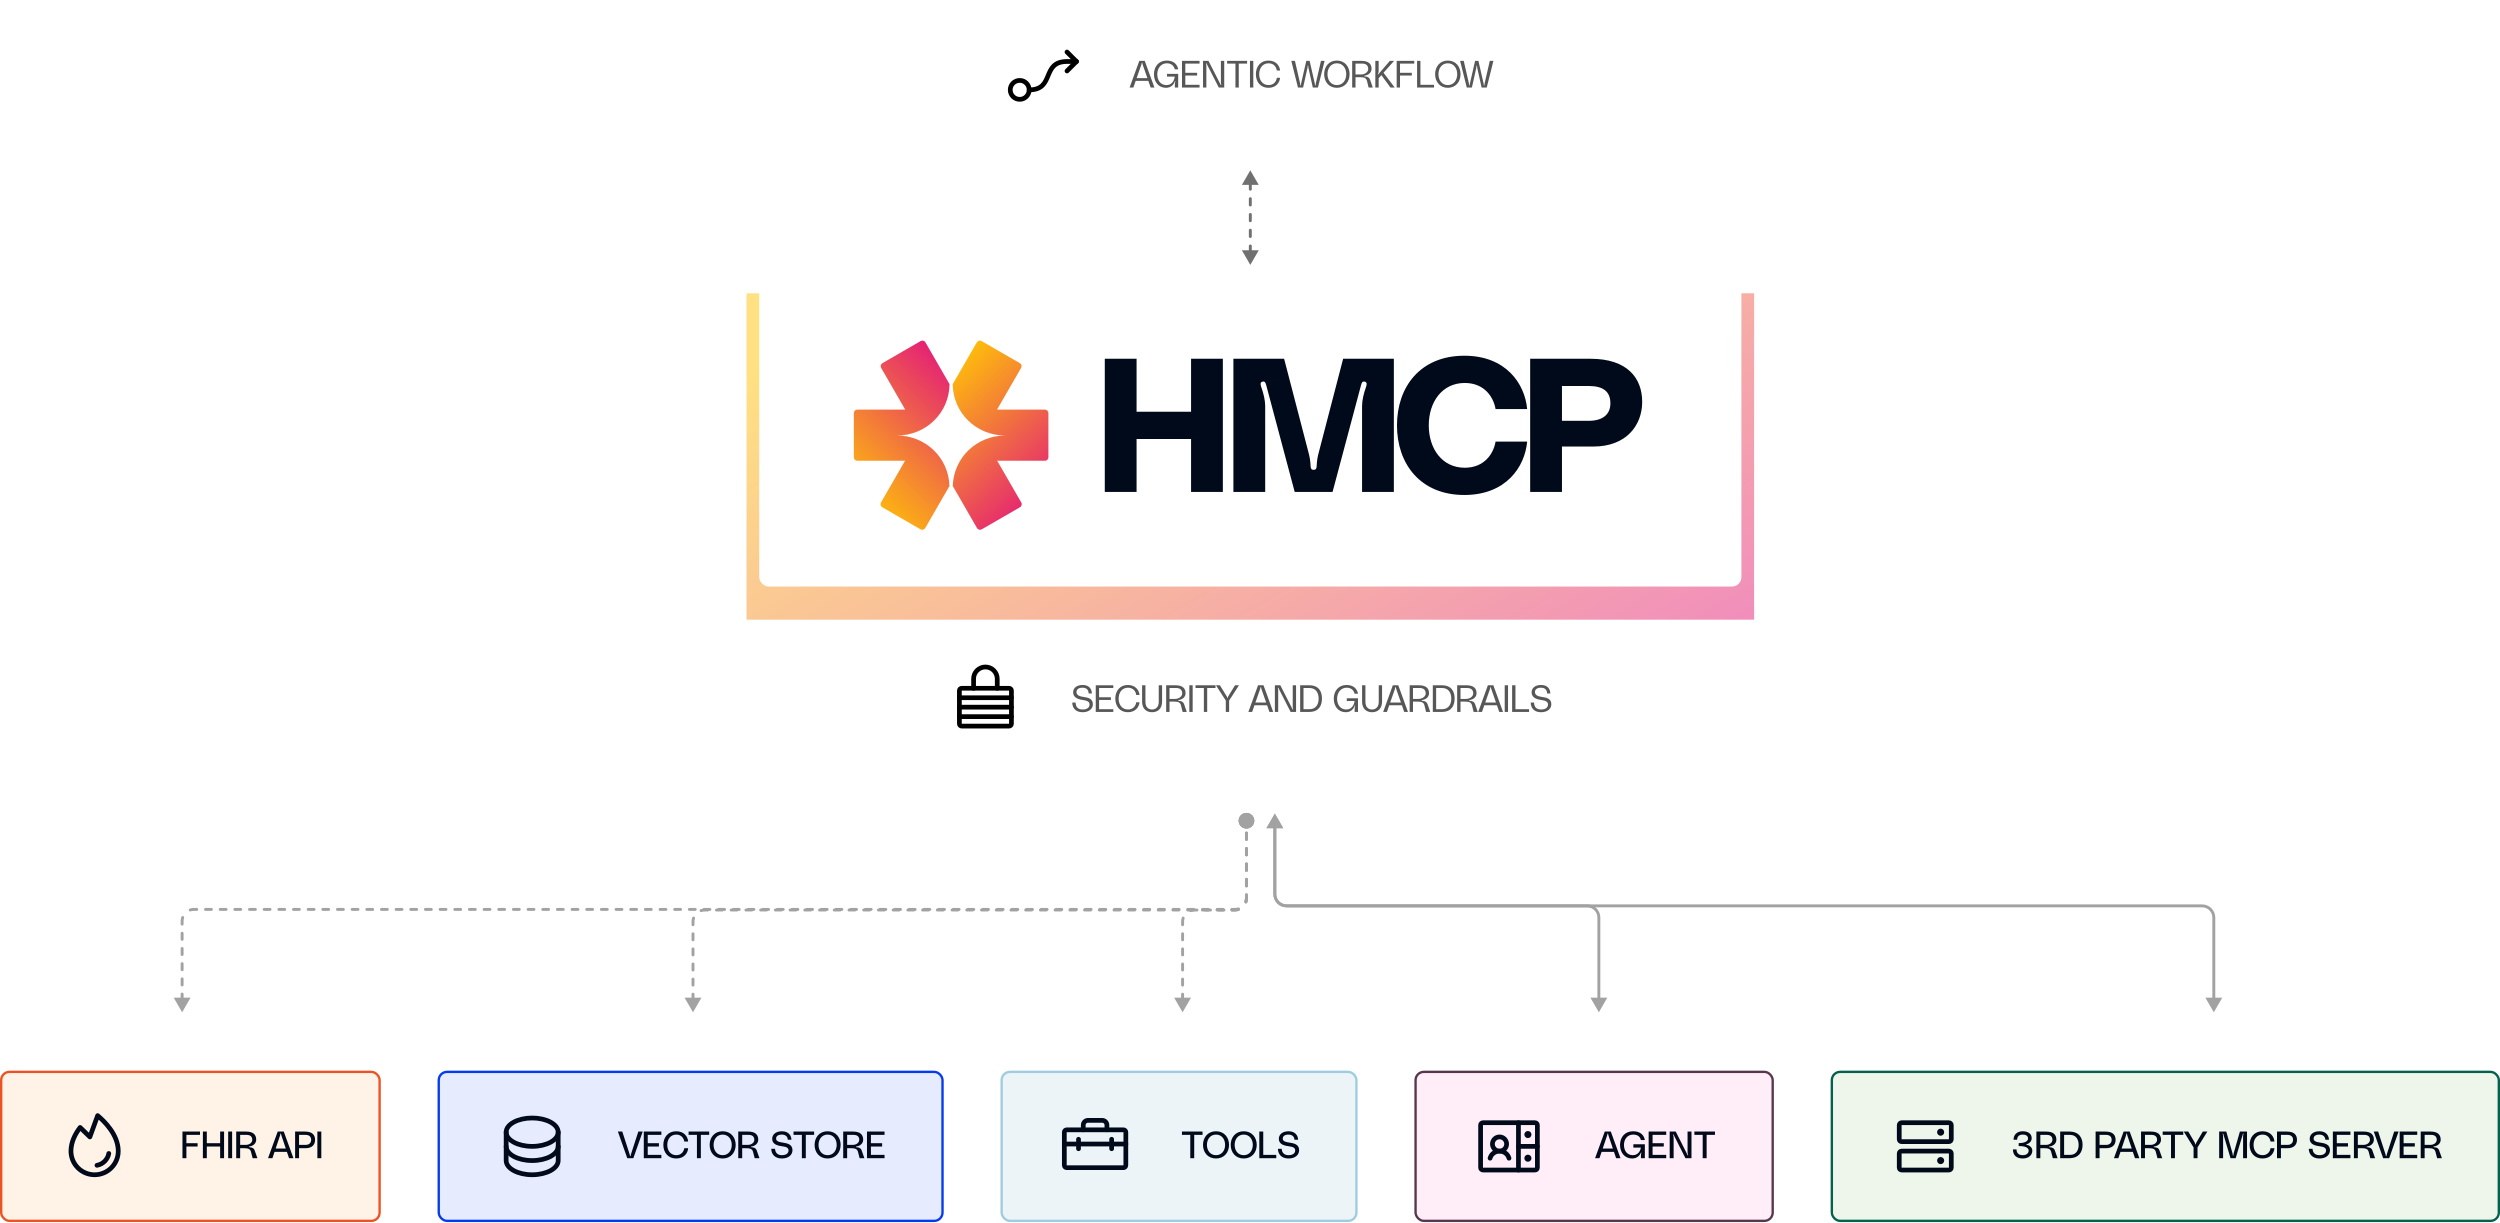 <svg width="1057" height="517" viewBox="0 0 1057 517" fill="none" xmlns="http://www.w3.org/2000/svg">
<g filter="url(#filter0_f_3273_25116)">
<rect x="315.632" y="124" width="426" height="138" fill="url(#paint0_linear_3273_25116)" fill-opacity="0.5"/>
</g>
<rect x="401.132" width="255" height="64" rx="4" fill="white"/>
<g clip-path="url(#clip0_3273_25116)">
<path d="M431.132 42C433.341 42 435.132 40.209 435.132 38C435.132 35.791 433.341 34 431.132 34C428.923 34 427.132 35.791 427.132 38C427.132 40.209 428.923 42 431.132 42Z" stroke="black" stroke-width="2" stroke-linecap="round" stroke-linejoin="round"/>
<path d="M451.132 22L455.132 26L451.132 30" stroke="black" stroke-width="2" stroke-linecap="round" stroke-linejoin="round"/>
<path d="M435.132 38C446.132 38 440.132 26 451.132 26H455.132" stroke="black" stroke-width="2" stroke-linecap="round" stroke-linejoin="round"/>
</g>
<path d="M486.491 37L485.515 34.184H480.171L479.195 37H477.595L481.691 25.736H483.995L488.091 37H486.491ZM480.571 33.032H485.115L483.115 27.304C483.051 27.112 482.987 26.92 482.971 26.696C482.971 26.6 482.955 26.504 482.843 26.504C482.731 26.504 482.715 26.6 482.715 26.696C482.699 26.92 482.635 27.112 482.571 27.304L480.571 33.032ZM487.896 31.368C487.896 28.184 489.88 25.608 493.304 25.608C496.392 25.608 497.816 27.384 498.136 29.32H496.712C496.28 27.704 495.144 26.76 493.32 26.76C490.92 26.76 489.304 28.808 489.304 31.368C489.304 33.928 490.648 35.976 493.176 35.976C495.4 35.976 496.504 34.12 496.68 32.392H493.4V31.24H498.136V37H496.728V35.64C496.728 35.208 496.792 34.936 496.904 34.584C496.952 34.456 496.968 34.376 496.872 34.328C496.76 34.28 496.712 34.392 496.696 34.456C496.36 35.56 495.224 37.128 493.016 37.128C489.736 37.128 487.896 34.552 487.896 31.368ZM507.168 26.888H501.152V30.792H506.144V31.944H501.152V35.848H507.168V37H499.744V25.736H507.168V26.888ZM508.643 37V25.736H510.947L516.131 35.896C516.163 35.944 516.195 36.024 516.259 36.008C516.419 35.976 516.371 35.848 516.323 35.72C516.195 35.368 516.195 35.064 516.195 34.664V25.736H517.603V37H515.299L510.115 26.84C510.083 26.792 510.051 26.728 509.971 26.744C509.827 26.776 509.875 26.888 509.923 27.016C510.035 27.368 510.051 27.672 510.051 28.072V37H508.643ZM518.827 25.736H527.275V26.888H523.755V37H522.347V26.888H518.827V25.736ZM529.895 37H528.487V25.736H529.895V37ZM530.983 31.368C530.983 28.184 532.903 25.608 536.295 25.608C539.687 25.608 541.079 28.024 541.223 29.832H539.831C539.671 28.36 538.583 26.76 536.359 26.76C533.831 26.76 532.391 28.808 532.391 31.368C532.391 33.928 533.831 35.976 536.359 35.976C538.583 35.976 539.671 34.376 539.831 32.904H541.223C541.079 34.712 539.687 37.128 536.295 37.128C532.903 37.128 530.983 34.552 530.983 31.368ZM545.962 25.736H547.498L549.706 35.384C549.754 35.576 549.77 35.768 549.77 36.008C549.77 36.104 549.802 36.168 549.898 36.168C549.978 36.168 550.026 36.104 550.026 36.008C550.026 35.768 550.042 35.576 550.09 35.384L552.298 25.736H553.706L555.914 35.384C555.962 35.576 555.978 35.768 555.978 36.008C555.978 36.104 556.026 36.168 556.106 36.168C556.202 36.168 556.234 36.104 556.234 36.008C556.234 35.768 556.25 35.576 556.298 35.384L558.506 25.736H560.042L557.226 37H555.05L553.194 28.648C553.146 28.456 553.13 28.216 553.13 27.912C553.13 27.816 553.098 27.752 553.002 27.752C552.906 27.752 552.874 27.816 552.874 27.912C552.874 28.216 552.858 28.456 552.81 28.648L550.954 37H548.778L545.962 25.736ZM565.228 25.608C568.588 25.608 570.604 28.184 570.604 31.368C570.604 34.552 568.588 37.128 565.228 37.128C561.868 37.128 559.852 34.552 559.852 31.368C559.852 28.184 561.868 25.608 565.228 25.608ZM565.228 35.976C567.708 35.976 569.196 33.928 569.196 31.368C569.196 28.808 567.708 26.76 565.228 26.76C562.748 26.76 561.26 28.808 561.26 31.368C561.26 33.928 562.748 35.976 565.228 35.976ZM571.7 37V25.736H575.636C578.756 25.736 579.892 27.112 579.892 29.096C579.892 30.872 578.356 31.8 576.932 31.992C576.852 32.008 576.772 32.04 576.772 32.152C576.772 32.248 576.852 32.296 576.948 32.296C578.42 32.36 578.996 32.92 579.284 33.736L580.404 37H578.644L577.972 34.28C577.668 33.048 576.916 32.648 575.252 32.648H573.108V37H571.7ZM573.108 31.496H575.46C577.06 31.496 578.484 30.472 578.484 29.16C578.484 27.704 577.572 26.888 575.94 26.888H573.108V31.496ZM589.681 37H587.889L584.049 31.768L582.897 33.064V37H581.489V25.736H582.897V30.088C582.897 30.616 582.801 30.904 582.577 31.24C582.513 31.336 582.497 31.4 582.561 31.448C582.641 31.512 582.705 31.448 582.769 31.384L587.633 25.736H589.425L584.945 30.76L589.681 37ZM590.513 37V25.736H597.937V26.888H591.921V30.792H596.913V31.944H591.921V37H590.513ZM599.146 25.736H600.554V35.848H606.314V37H599.146V25.736ZM612.143 25.608C615.503 25.608 617.519 28.184 617.519 31.368C617.519 34.552 615.503 37.128 612.143 37.128C608.783 37.128 606.767 34.552 606.767 31.368C606.767 28.184 608.783 25.608 612.143 25.608ZM612.143 35.976C614.623 35.976 616.111 33.928 616.111 31.368C616.111 28.808 614.623 26.76 612.143 26.76C609.663 26.76 608.175 28.808 608.175 31.368C608.175 33.928 609.663 35.976 612.143 35.976ZM617.332 25.736H618.868L621.076 35.384C621.124 35.576 621.14 35.768 621.14 36.008C621.14 36.104 621.172 36.168 621.268 36.168C621.348 36.168 621.396 36.104 621.396 36.008C621.396 35.768 621.412 35.576 621.46 35.384L623.668 25.736H625.076L627.284 35.384C627.332 35.576 627.348 35.768 627.348 36.008C627.348 36.104 627.396 36.168 627.476 36.168C627.572 36.168 627.604 36.104 627.604 36.008C627.604 35.768 627.62 35.576 627.668 35.384L629.876 25.736H631.412L628.596 37H626.42L624.564 28.648C624.516 28.456 624.5 28.216 624.5 27.912C624.5 27.816 624.468 27.752 624.372 27.752C624.276 27.752 624.244 27.816 624.244 27.912C624.244 28.216 624.228 28.456 624.18 28.648L622.324 37H620.148L617.332 25.736Z" fill="#575757"/>
<path d="M528.632 72L525.067 78.174H532.197L528.632 72ZM528.632 112L532.197 105.826H525.067L528.632 112ZM529.249 92C529.249 91.659 528.973 91.383 528.632 91.383C528.291 91.383 528.015 91.659 528.015 92H528.632H529.249ZM528.015 92C528.015 92.341 528.291 92.617 528.632 92.617C528.973 92.617 529.249 92.341 529.249 92H528.632H528.015ZM528.015 73.333C528.015 73.674 528.291 73.951 528.632 73.951C528.973 73.951 529.249 73.674 529.249 73.333H528.632H528.015ZM529.249 77.333C529.249 76.992 528.973 76.716 528.632 76.716C528.291 76.716 528.015 76.992 528.015 77.333H528.632H529.249ZM528.015 80C528.015 80.341 528.291 80.617 528.632 80.617C528.973 80.617 529.249 80.341 529.249 80H528.632H528.015ZM529.249 84C529.249 83.659 528.973 83.383 528.632 83.383C528.291 83.383 528.015 83.659 528.015 84H528.632H529.249ZM528.015 86.667C528.015 87.008 528.291 87.284 528.632 87.284C528.973 87.284 529.249 87.008 529.249 86.667H528.632H528.015ZM529.249 90.667C529.249 90.326 528.973 90.049 528.632 90.049C528.291 90.049 528.015 90.326 528.015 90.667H528.632H529.249ZM528.015 93.333C528.015 93.674 528.291 93.951 528.632 93.951C528.973 93.951 529.249 93.674 529.249 93.333H528.632H528.015ZM529.249 97.333C529.249 96.992 528.973 96.716 528.632 96.716C528.291 96.716 528.015 96.992 528.015 97.333H528.632H529.249ZM528.015 100C528.015 100.341 528.291 100.617 528.632 100.617C528.973 100.617 529.249 100.341 529.249 100H528.632H528.015ZM529.249 104C529.249 103.659 528.973 103.383 528.632 103.383C528.291 103.383 528.015 103.659 528.015 104H528.632H529.249ZM528.015 106.667C528.015 107.008 528.291 107.284 528.632 107.284C528.973 107.284 529.249 107.008 529.249 106.667H528.632H528.015ZM529.249 110.667C529.249 110.326 528.973 110.049 528.632 110.049C528.291 110.049 528.015 110.326 528.015 110.667H528.632H529.249ZM528.632 77.333H528.015V80H528.632H529.249V77.333H528.632ZM528.632 84H528.015V86.667H528.632H529.249V84H528.632ZM528.632 90.667H528.015V92H528.632H529.249V90.667H528.632ZM528.632 92H528.015V93.333H528.632H529.249V92H528.632ZM528.632 97.333H528.015V100H528.632H529.249V97.333H528.632ZM528.632 104H528.015V106.667H528.632H529.249V104H528.632Z" fill="#707070"/>
<rect x="321" y="120" width="415.264" height="128" rx="4" fill="white"/>
<path d="M361 174.652C361 173.845 361.654 173.191 362.461 173.191H382.73L372.54 155.54C372.136 154.841 372.376 153.948 373.074 153.544L389.266 144.196C389.965 143.793 390.858 144.032 391.262 144.73L401.465 162.426C401.323 174.617 391.465 184.141 379.241 184.141C391.321 184.141 401.07 193.487 401.437 205.479L391.185 223.27C390.782 223.968 389.889 224.207 389.19 223.804L372.998 214.456C372.3 214.052 372.06 213.159 372.463 212.461L382.653 194.809H362.461C361.654 194.809 361 194.155 361 193.349V174.652Z" fill="url(#paint1_linear_3273_25116)"/>
<path d="M443.264 174.652C443.264 173.845 442.61 173.191 441.803 173.191H421.534L431.725 155.54C432.128 154.841 431.889 153.948 431.19 153.544L414.998 144.196C414.3 143.793 413.406 144.032 413.003 144.73L402.799 162.426C402.941 174.617 412.8 184.141 425.024 184.141C412.943 184.141 403.194 193.487 402.827 205.479L413.079 223.27C413.483 223.968 414.376 224.207 415.074 223.804L431.266 214.456C431.965 214.052 432.204 213.159 431.801 212.461L421.611 194.809H441.803C442.61 194.809 443.264 194.155 443.264 193.349V174.652Z" fill="url(#paint2_linear_3273_25116)"/>
<path d="M503.584 151.68H517.024V208H503.584V185.6H480.544V208H467.104V151.68H480.544V174.08H503.584V151.68ZM521.482 208V151.68H542.922L553.162 191.04C553.722 193.04 554.042 194.88 554.122 197.04C554.122 197.92 554.362 198.64 555.402 198.64C556.442 198.64 556.682 197.92 556.682 197.04C556.762 194.88 557.082 193.04 557.642 191.04L567.882 151.68H589.322V208H575.882V171.6C575.882 169.28 576.602 166.24 577.482 163.84C577.962 162.56 578.042 161.6 577.002 161.36C575.962 161.12 575.722 161.92 575.482 162.72L563.402 208H547.402L535.322 162.72C535.082 161.92 534.842 161.12 533.802 161.36C532.762 161.6 532.842 162.56 533.322 163.84C534.202 166.24 534.922 169.28 534.922 171.6V208H521.482ZM590.644 179.84C590.644 163.6 600.484 150.4 619.124 150.4C636.804 150.4 644.724 162.32 645.684 172.96H632.324C631.524 168.08 627.764 161.92 619.284 161.92C609.764 161.92 604.084 169.92 604.084 179.84C604.084 189.76 609.764 197.76 619.284 197.76C627.764 197.76 631.524 191.6 632.324 186.72H645.684C644.724 197.36 636.804 209.28 619.124 209.28C600.484 209.28 590.644 196.08 590.644 179.84ZM672.397 151.68C688.237 151.68 694.317 160 694.317 169.92C694.317 179.84 687.597 188.8 673.677 188.8H660.397V208H646.957V151.68H672.397ZM671.677 177.92C677.837 177.92 680.877 175.04 680.877 170.56C680.877 165.52 677.837 163.2 671.677 163.2H660.397V177.92H671.677Z" fill="#000A1B"/>
<rect x="321" y="264" width="415.264" height="64" rx="4" fill="white"/>
<g clip-path="url(#clip1_3273_25116)">
<path d="M405.632 295H427.632" stroke="black" stroke-width="2" stroke-linecap="round" stroke-linejoin="round"/>
<path d="M405.632 299H427.632" stroke="black" stroke-width="2" stroke-linecap="round" stroke-linejoin="round"/>
<path d="M405.632 303H427.632" stroke="black" stroke-width="2" stroke-linecap="round" stroke-linejoin="round"/>
<path d="M426.632 291H406.632C406.08 291 405.632 291.448 405.632 292V306C405.632 306.552 406.08 307 406.632 307H426.632C427.184 307 427.632 306.552 427.632 306V292C427.632 291.448 427.184 291 426.632 291Z" stroke="black" stroke-width="2" stroke-linecap="round" stroke-linejoin="round"/>
<path d="M411.632 291V287C411.632 285.674 412.159 284.402 413.097 283.464C414.034 282.527 415.306 282 416.632 282C417.958 282 419.23 282.527 420.168 283.464C421.105 284.402 421.632 285.674 421.632 287V291" stroke="black" stroke-width="2" stroke-linecap="round" stroke-linejoin="round"/>
</g>
<path d="M457.855 294.616C460.207 294.936 462.063 295.4 462.063 297.768C462.063 299.592 460.543 301.128 457.711 301.128C454.575 301.128 453.359 299.112 453.359 297.032H454.767C454.799 298.376 455.295 299.976 457.711 299.976C460.047 299.976 460.655 298.808 460.655 297.864C460.655 296.872 460.031 296.248 457.695 295.928C455.199 295.592 453.727 294.6 453.727 292.68C453.727 290.92 455.215 289.608 457.727 289.608C460.559 289.608 461.599 291.368 461.647 293.192H460.271C460.271 292.008 459.663 290.76 457.695 290.76C455.679 290.76 455.135 291.784 455.135 292.584C455.135 293.272 455.439 294.28 457.855 294.616ZM470.71 290.888H464.694V294.792H469.686V295.944H464.694V299.848H470.71V301H463.286V289.736H470.71V290.888ZM471.548 295.368C471.548 292.184 473.468 289.608 476.86 289.608C480.252 289.608 481.644 292.024 481.788 293.832H480.396C480.236 292.36 479.148 290.76 476.924 290.76C474.396 290.76 472.956 292.808 472.956 295.368C472.956 297.928 474.396 299.976 476.924 299.976C479.148 299.976 480.236 298.376 480.396 296.904H481.788C481.644 298.712 480.252 301.128 476.86 301.128C473.468 301.128 471.548 298.552 471.548 295.368ZM489.92 289.736H491.328V296.648C491.328 299.56 489.584 301.128 487.104 301.128C484.608 301.128 482.88 299.56 482.88 296.648V289.736H484.288V296.776C484.288 299.128 485.696 299.976 487.104 299.976C488.448 299.976 489.92 299.112 489.92 296.776V289.736ZM493.06 301V289.736H496.996C500.116 289.736 501.252 291.112 501.252 293.096C501.252 294.872 499.716 295.8 498.292 295.992C498.212 296.008 498.132 296.04 498.132 296.152C498.132 296.248 498.212 296.296 498.308 296.296C499.78 296.36 500.356 296.92 500.644 297.736L501.764 301H500.004L499.332 298.28C499.028 297.048 498.276 296.648 496.612 296.648H494.468V301H493.06ZM494.468 295.496H496.82C498.42 295.496 499.844 294.472 499.844 293.16C499.844 291.704 498.932 290.888 497.3 290.888H494.468V295.496ZM504.258 301H502.85V289.736H504.258V301ZM505.471 289.736H513.919V290.888H510.399V301H508.991V290.888H505.471V289.736ZM514.107 289.736H515.771L518.635 294.376C518.747 294.552 518.811 294.712 518.827 294.904C518.827 294.984 518.875 295.048 518.971 295.048C519.067 295.048 519.115 294.984 519.115 294.904C519.131 294.712 519.195 294.552 519.307 294.376L522.171 289.736H523.835L519.675 296.2V301H518.267V296.2L514.107 289.736ZM536.707 301L535.731 298.184H530.387L529.411 301H527.811L531.907 289.736H534.211L538.307 301H536.707ZM530.787 297.032H535.331L533.331 291.304C533.267 291.112 533.203 290.92 533.187 290.696C533.187 290.6 533.171 290.504 533.059 290.504C532.947 290.504 532.931 290.6 532.931 290.696C532.915 290.92 532.851 291.112 532.787 291.304L530.787 297.032ZM539.015 301V289.736H541.319L546.503 299.896C546.535 299.944 546.567 300.024 546.631 300.008C546.791 299.976 546.743 299.848 546.695 299.72C546.567 299.368 546.567 299.064 546.567 298.664V289.736H547.975V301H545.671L540.487 290.84C540.455 290.792 540.423 290.728 540.343 290.744C540.199 290.776 540.247 290.888 540.295 291.016C540.407 291.368 540.423 291.672 540.423 292.072V301H539.015ZM553.535 289.736C557.663 289.736 558.927 292.392 558.927 295.368C558.927 298.344 557.615 301 553.535 301H549.711V289.736H553.535ZM553.647 299.848C556.495 299.848 557.519 297.64 557.519 295.368C557.519 293.096 556.495 290.888 553.647 290.888H551.119V299.848H553.647ZM563.918 295.368C563.918 292.184 565.902 289.608 569.326 289.608C572.414 289.608 573.838 291.384 574.158 293.32H572.734C572.302 291.704 571.166 290.76 569.342 290.76C566.942 290.76 565.326 292.808 565.326 295.368C565.326 297.928 566.67 299.976 569.198 299.976C571.422 299.976 572.526 298.12 572.702 296.392H569.422V295.24H574.158V301H572.75V299.64C572.75 299.208 572.814 298.936 572.926 298.584C572.974 298.456 572.99 298.376 572.894 298.328C572.782 298.28 572.734 298.392 572.718 298.456C572.382 299.56 571.246 301.128 569.038 301.128C565.758 301.128 563.918 298.552 563.918 295.368ZM582.931 289.736H584.339V296.648C584.339 299.56 582.595 301.128 580.115 301.128C577.619 301.128 575.891 299.56 575.891 296.648V289.736H577.299V296.776C577.299 299.128 578.707 299.976 580.115 299.976C581.459 299.976 582.931 299.112 582.931 296.776V289.736ZM593.693 301L592.717 298.184H587.373L586.397 301H584.797L588.893 289.736H591.197L595.293 301H593.693ZM587.773 297.032H592.317L590.317 291.304C590.253 291.112 590.189 290.92 590.173 290.696C590.173 290.6 590.157 290.504 590.045 290.504C589.933 290.504 589.917 290.6 589.917 290.696C589.901 290.92 589.837 291.112 589.773 291.304L587.773 297.032ZM596.001 301V289.736H599.937C603.057 289.736 604.193 291.112 604.193 293.096C604.193 294.872 602.657 295.8 601.233 295.992C601.153 296.008 601.073 296.04 601.073 296.152C601.073 296.248 601.153 296.296 601.249 296.296C602.721 296.36 603.297 296.92 603.585 297.736L604.705 301H602.945L602.273 298.28C601.969 297.048 601.217 296.648 599.553 296.648H597.409V301H596.001ZM597.409 295.496H599.761C601.361 295.496 602.785 294.472 602.785 293.16C602.785 291.704 601.873 290.888 600.241 290.888H597.409V295.496ZM609.615 289.736C613.743 289.736 615.007 292.392 615.007 295.368C615.007 298.344 613.695 301 609.615 301H605.791V289.736H609.615ZM609.727 299.848C612.575 299.848 613.599 297.64 613.599 295.368C613.599 293.096 612.575 290.888 609.727 290.888H607.199V299.848H609.727ZM616.096 301V289.736H620.032C623.152 289.736 624.288 291.112 624.288 293.096C624.288 294.872 622.752 295.8 621.328 295.992C621.248 296.008 621.168 296.04 621.168 296.152C621.168 296.248 621.248 296.296 621.344 296.296C622.816 296.36 623.392 296.92 623.68 297.736L624.8 301H623.04L622.368 298.28C622.064 297.048 621.312 296.648 619.648 296.648H617.504V301H616.096ZM617.504 295.496H619.856C621.456 295.496 622.88 294.472 622.88 293.16C622.88 291.704 621.968 290.888 620.336 290.888H617.504V295.496ZM633.882 301L632.906 298.184H627.562L626.586 301H624.986L629.082 289.736H631.386L635.482 301H633.882ZM627.962 297.032H632.506L630.506 291.304C630.442 291.112 630.378 290.92 630.362 290.696C630.362 290.6 630.346 290.504 630.234 290.504C630.122 290.504 630.106 290.6 630.106 290.696C630.09 290.92 630.026 291.112 629.962 291.304L627.962 297.032ZM637.598 301H636.19V289.736H637.598V301ZM639.323 289.736H640.731V299.848H646.491V301H639.323V289.736ZM651.69 294.616C654.042 294.936 655.898 295.4 655.898 297.768C655.898 299.592 654.378 301.128 651.546 301.128C648.41 301.128 647.194 299.112 647.194 297.032H648.602C648.634 298.376 649.13 299.976 651.546 299.976C653.882 299.976 654.49 298.808 654.49 297.864C654.49 296.872 653.866 296.248 651.53 295.928C649.034 295.592 647.562 294.6 647.562 292.68C647.562 290.92 649.05 289.608 651.562 289.608C654.394 289.608 655.434 291.368 655.482 293.192H654.106C654.106 292.008 653.498 290.76 651.53 290.76C649.514 290.76 648.97 291.784 648.97 292.584C648.97 293.272 649.274 294.28 651.69 294.616Z" fill="#575757"/>
<path d="M527 343.707C525.181 343.707 523.707 345.181 523.707 347C523.707 348.819 525.181 350.293 527 350.293C528.819 350.293 530.293 348.819 530.293 347C530.293 345.181 528.819 343.707 527 343.707ZM77 428L80.565 421.826H73.435L77 428ZM526.383 348.302C526.383 348.643 526.659 348.92 527 348.92C527.341 348.92 527.617 348.643 527.617 348.302H527H526.383ZM527.617 352.21C527.617 351.869 527.341 351.592 527 351.592C526.659 351.592 526.383 351.869 526.383 352.21H527H527.617ZM526.383 354.815C526.383 355.156 526.659 355.432 527 355.432C527.341 355.432 527.617 355.156 527.617 354.815H527H526.383ZM527.617 358.722C527.617 358.381 527.341 358.104 527 358.104C526.659 358.104 526.383 358.381 526.383 358.722H527H527.617ZM526.383 361.327C526.383 361.668 526.659 361.944 527 361.944C527.341 361.944 527.617 361.668 527.617 361.327H527H526.383ZM527.617 365.234C527.617 364.893 527.341 364.617 527 364.617C526.659 364.617 526.383 364.893 526.383 365.234H527H527.617ZM526.383 367.839C526.383 368.18 526.659 368.456 527 368.456C527.341 368.456 527.617 368.18 527.617 367.839H527H526.383ZM527.617 371.746C527.617 371.405 527.341 371.129 527 371.129C526.659 371.129 526.383 371.405 526.383 371.746H527H527.617ZM526.383 374.351C526.383 374.692 526.659 374.968 527 374.968C527.341 374.968 527.617 374.692 527.617 374.351H527H526.383ZM527.617 378.258C527.617 377.917 527.341 377.641 527 377.641C526.659 377.641 526.383 377.917 526.383 378.258H527H527.617ZM526.172 380.897C526.067 381.221 526.244 381.569 526.569 381.675C526.893 381.78 527.241 381.603 527.347 381.278L526.759 381.088L526.172 380.897ZM523.778 384.847C524.103 384.741 524.28 384.393 524.175 384.069C524.069 383.744 523.721 383.567 523.397 383.672L523.588 384.259L523.778 384.847ZM520.821 383.883C520.48 383.883 520.204 384.159 520.204 384.5C520.204 384.841 520.48 385.117 520.821 385.117V384.5V383.883ZM517.102 385.117C517.443 385.117 517.719 384.841 517.719 384.5C517.719 384.159 517.443 383.883 517.102 383.883V384.5V385.117ZM514.622 383.883C514.281 383.883 514.005 384.159 514.005 384.5C514.005 384.841 514.281 385.117 514.622 385.117V384.5V383.883ZM510.903 385.117C511.244 385.117 511.52 384.841 511.52 384.5C511.52 384.159 511.244 383.883 510.903 383.883V384.5V385.117ZM508.423 383.883C508.082 383.883 507.806 384.159 507.806 384.5C507.806 384.841 508.082 385.117 508.423 385.117V384.5V383.883ZM504.704 385.117C505.045 385.117 505.321 384.841 505.321 384.5C505.321 384.159 505.045 383.883 504.704 383.883V384.5V385.117ZM502.224 383.883C501.883 383.883 501.607 384.159 501.607 384.5C501.607 384.841 501.883 385.117 502.224 385.117V384.5V383.883ZM498.505 385.117C498.846 385.117 499.122 384.841 499.122 384.5C499.122 384.159 498.846 383.883 498.505 383.883V384.5V385.117ZM496.025 383.883C495.684 383.883 495.408 384.159 495.408 384.5C495.408 384.841 495.684 385.117 496.025 385.117V384.5V383.883ZM492.306 385.117C492.647 385.117 492.923 384.841 492.923 384.5C492.923 384.159 492.647 383.883 492.306 383.883V384.5V385.117ZM489.826 383.883C489.486 383.883 489.209 384.159 489.209 384.5C489.209 384.841 489.486 385.117 489.826 385.117V384.5V383.883ZM486.107 385.117C486.448 385.117 486.725 384.841 486.725 384.5C486.725 384.159 486.448 383.883 486.107 383.883V384.5V385.117ZM483.628 383.883C483.287 383.883 483.01 384.159 483.01 384.5C483.01 384.841 483.287 385.117 483.628 385.117V384.5V383.883ZM479.908 385.117C480.249 385.117 480.526 384.841 480.526 384.5C480.526 384.159 480.249 383.883 479.908 383.883V384.5V385.117ZM477.429 383.883C477.088 383.883 476.811 384.159 476.811 384.5C476.811 384.841 477.088 385.117 477.429 385.117V384.5V383.883ZM473.709 385.117C474.05 385.117 474.327 384.841 474.327 384.5C474.327 384.159 474.05 383.883 473.709 383.883V384.5V385.117ZM471.23 383.883C470.889 383.883 470.612 384.159 470.612 384.5C470.612 384.841 470.889 385.117 471.23 385.117V384.5V383.883ZM467.51 385.117C467.851 385.117 468.128 384.841 468.128 384.5C468.128 384.159 467.851 383.883 467.51 383.883V384.5V385.117ZM465.031 383.883C464.69 383.883 464.413 384.159 464.413 384.5C464.413 384.841 464.69 385.117 465.031 385.117V384.5V383.883ZM461.312 385.117C461.653 385.117 461.929 384.841 461.929 384.5C461.929 384.159 461.653 383.883 461.312 383.883V384.5V385.117ZM458.832 383.883C458.491 383.883 458.215 384.159 458.215 384.5C458.215 384.841 458.491 385.117 458.832 385.117V384.5V383.883ZM455.113 385.117C455.454 385.117 455.73 384.841 455.73 384.5C455.73 384.159 455.454 383.883 455.113 383.883V384.5V385.117ZM452.633 383.883C452.292 383.883 452.016 384.159 452.016 384.5C452.016 384.841 452.292 385.117 452.633 385.117V384.5V383.883ZM448.914 385.117C449.255 385.117 449.531 384.841 449.531 384.5C449.531 384.159 449.255 383.883 448.914 383.883V384.5V385.117ZM446.434 383.883C446.093 383.883 445.817 384.159 445.817 384.5C445.817 384.841 446.093 385.117 446.434 385.117V384.5V383.883ZM442.715 385.117C443.056 385.117 443.332 384.841 443.332 384.5C443.332 384.159 443.056 383.883 442.715 383.883V384.5V385.117ZM440.235 383.883C439.894 383.883 439.618 384.159 439.618 384.5C439.618 384.841 439.894 385.117 440.235 385.117V384.5V383.883ZM436.516 385.117C436.857 385.117 437.133 384.841 437.133 384.5C437.133 384.159 436.857 383.883 436.516 383.883V384.5V385.117ZM434.036 383.883C433.695 383.883 433.419 384.159 433.419 384.5C433.419 384.841 433.695 385.117 434.036 385.117V384.5V383.883ZM430.317 385.117C430.658 385.117 430.935 384.841 430.935 384.5C430.935 384.159 430.658 383.883 430.317 383.883V384.5V385.117ZM427.838 383.883C427.497 383.883 427.22 384.159 427.22 384.5C427.22 384.841 427.497 385.117 427.838 385.117V384.5V383.883ZM424.118 385.117C424.459 385.117 424.736 384.841 424.736 384.5C424.736 384.159 424.459 383.883 424.118 383.883V384.5V385.117ZM421.639 383.883C421.298 383.883 421.021 384.159 421.021 384.5C421.021 384.841 421.298 385.117 421.639 385.117V384.5V383.883ZM417.919 385.117C418.26 385.117 418.537 384.841 418.537 384.5C418.537 384.159 418.26 383.883 417.919 383.883V384.5V385.117ZM415.44 383.883C415.099 383.883 414.822 384.159 414.822 384.5C414.822 384.841 415.099 385.117 415.44 385.117V384.5V383.883ZM411.72 385.117C412.061 385.117 412.338 384.841 412.338 384.5C412.338 384.159 412.061 383.883 411.72 383.883V384.5V385.117ZM409.241 383.883C408.9 383.883 408.623 384.159 408.623 384.5C408.623 384.841 408.9 385.117 409.241 385.117V384.5V383.883ZM405.521 385.117C405.862 385.117 406.139 384.841 406.139 384.5C406.139 384.159 405.862 383.883 405.521 383.883V384.5V385.117ZM403.042 383.883C402.701 383.883 402.425 384.159 402.425 384.5C402.425 384.841 402.701 385.117 403.042 385.117V384.5V383.883ZM399.323 385.117C399.664 385.117 399.94 384.841 399.94 384.5C399.94 384.159 399.664 383.883 399.323 383.883V384.5V385.117ZM396.843 383.883C396.502 383.883 396.226 384.159 396.226 384.5C396.226 384.841 396.502 385.117 396.843 385.117V384.5V383.883ZM393.124 385.117C393.465 385.117 393.741 384.841 393.741 384.5C393.741 384.159 393.465 383.883 393.124 383.883V384.5V385.117ZM390.644 383.883C390.303 383.883 390.027 384.159 390.027 384.5C390.027 384.841 390.303 385.117 390.644 385.117V384.5V383.883ZM386.925 385.117C387.266 385.117 387.542 384.841 387.542 384.5C387.542 384.159 387.266 383.883 386.925 383.883V384.5V385.117ZM384.445 383.883C384.104 383.883 383.828 384.159 383.828 384.5C383.828 384.841 384.104 385.117 384.445 385.117V384.5V383.883ZM380.726 385.117C381.067 385.117 381.343 384.841 381.343 384.5C381.343 384.159 381.067 383.883 380.726 383.883V384.5V385.117ZM378.246 383.883C377.905 383.883 377.629 384.159 377.629 384.5C377.629 384.841 377.905 385.117 378.246 385.117V384.5V383.883ZM374.527 385.117C374.868 385.117 375.144 384.841 375.144 384.5C375.144 384.159 374.868 383.883 374.527 383.883V384.5V385.117ZM372.048 383.883C371.707 383.883 371.43 384.159 371.43 384.5C371.43 384.841 371.707 385.117 372.048 385.117V384.5V383.883ZM368.328 385.117C368.669 385.117 368.946 384.841 368.946 384.5C368.946 384.159 368.669 383.883 368.328 383.883V384.5V385.117ZM365.849 383.883C365.508 383.883 365.231 384.159 365.231 384.5C365.231 384.841 365.508 385.117 365.849 385.117V384.5V383.883ZM362.129 385.117C362.47 385.117 362.747 384.841 362.747 384.5C362.747 384.159 362.47 383.883 362.129 383.883V384.5V385.117ZM359.65 383.883C359.309 383.883 359.032 384.159 359.032 384.5C359.032 384.841 359.309 385.117 359.65 385.117V384.5V383.883ZM355.93 385.117C356.271 385.117 356.548 384.841 356.548 384.5C356.548 384.159 356.271 383.883 355.93 383.883V384.5V385.117ZM353.451 383.883C353.11 383.883 352.833 384.159 352.833 384.5C352.833 384.841 353.11 385.117 353.451 385.117V384.5V383.883ZM349.732 385.117C350.073 385.117 350.349 384.841 350.349 384.5C350.349 384.159 350.073 383.883 349.732 383.883V384.5V385.117ZM347.252 383.883C346.911 383.883 346.635 384.159 346.635 384.5C346.635 384.841 346.911 385.117 347.252 385.117V384.5V383.883ZM343.533 385.117C343.874 385.117 344.15 384.841 344.15 384.5C344.15 384.159 343.874 383.883 343.533 383.883V384.5V385.117ZM341.053 383.883C340.712 383.883 340.436 384.159 340.436 384.5C340.436 384.841 340.712 385.117 341.053 385.117V384.5V383.883ZM337.334 385.117C337.675 385.117 337.951 384.841 337.951 384.5C337.951 384.159 337.675 383.883 337.334 383.883V384.5V385.117ZM334.854 383.883C334.513 383.883 334.237 384.159 334.237 384.5C334.237 384.841 334.513 385.117 334.854 385.117V384.5V383.883ZM331.135 385.117C331.476 385.117 331.752 384.841 331.752 384.5C331.752 384.159 331.476 383.883 331.135 383.883V384.5V385.117ZM328.655 383.883C328.314 383.883 328.038 384.159 328.038 384.5C328.038 384.841 328.314 385.117 328.655 385.117V384.5V383.883ZM324.936 385.117C325.277 385.117 325.553 384.841 325.553 384.5C325.553 384.159 325.277 383.883 324.936 383.883V384.5V385.117ZM322.456 383.883C322.115 383.883 321.839 384.159 321.839 384.5C321.839 384.841 322.115 385.117 322.456 385.117V384.5V383.883ZM318.737 385.117C319.078 385.117 319.355 384.841 319.355 384.5C319.355 384.159 319.078 383.883 318.737 383.883V384.5V385.117ZM316.258 383.883C315.917 383.883 315.64 384.159 315.64 384.5C315.64 384.841 315.917 385.117 316.258 385.117V384.5V383.883ZM312.538 385.117C312.879 385.117 313.156 384.841 313.156 384.5C313.156 384.159 312.879 383.883 312.538 383.883V384.5V385.117ZM310.059 383.883C309.718 383.883 309.441 384.159 309.441 384.5C309.441 384.841 309.718 385.117 310.059 385.117V384.5V383.883ZM306.339 385.117C306.68 385.117 306.957 384.841 306.957 384.5C306.957 384.159 306.68 383.883 306.339 383.883V384.5V385.117ZM303.86 383.883C303.519 383.883 303.242 384.159 303.242 384.5C303.242 384.841 303.519 385.117 303.86 385.117V384.5V383.883ZM300.14 385.117C300.481 385.117 300.758 384.841 300.758 384.5C300.758 384.159 300.481 383.883 300.14 383.883V384.5V385.117ZM297.661 383.883C297.32 383.883 297.043 384.159 297.043 384.5C297.043 384.841 297.32 385.117 297.661 385.117V384.5V383.883ZM293.942 385.117C294.283 385.117 294.559 384.841 294.559 384.5C294.559 384.159 294.283 383.883 293.942 383.883V384.5V385.117ZM291.462 383.883C291.121 383.883 290.845 384.159 290.845 384.5C290.845 384.841 291.121 385.117 291.462 385.117V384.5V383.883ZM287.743 385.117C288.084 385.117 288.36 384.841 288.36 384.5C288.36 384.159 288.084 383.883 287.743 383.883V384.5V385.117ZM285.263 383.883C284.922 383.883 284.646 384.159 284.646 384.5C284.646 384.841 284.922 385.117 285.263 385.117V384.5V383.883ZM281.544 385.117C281.885 385.117 282.161 384.841 282.161 384.5C282.161 384.159 281.885 383.883 281.544 383.883V384.5V385.117ZM279.064 383.883C278.723 383.883 278.447 384.159 278.447 384.5C278.447 384.841 278.723 385.117 279.064 385.117V384.5V383.883ZM275.345 385.117C275.686 385.117 275.962 384.841 275.962 384.5C275.962 384.159 275.686 383.883 275.345 383.883V384.5V385.117ZM272.865 383.883C272.524 383.883 272.248 384.159 272.248 384.5C272.248 384.841 272.524 385.117 272.865 385.117V384.5V383.883ZM269.146 385.117C269.487 385.117 269.763 384.841 269.763 384.5C269.763 384.159 269.487 383.883 269.146 383.883V384.5V385.117ZM266.666 383.883C266.326 383.883 266.049 384.159 266.049 384.5C266.049 384.841 266.326 385.117 266.666 385.117V384.5V383.883ZM262.947 385.117C263.288 385.117 263.565 384.841 263.565 384.5C263.565 384.159 263.288 383.883 262.947 383.883V384.5V385.117ZM260.468 383.883C260.127 383.883 259.85 384.159 259.85 384.5C259.85 384.841 260.127 385.117 260.468 385.117V384.5V383.883ZM256.748 385.117C257.089 385.117 257.366 384.841 257.366 384.5C257.366 384.159 257.089 383.883 256.748 383.883V384.5V385.117ZM254.269 383.883C253.928 383.883 253.651 384.159 253.651 384.5C253.651 384.841 253.928 385.117 254.269 385.117V384.5V383.883ZM250.549 385.117C250.89 385.117 251.167 384.841 251.167 384.5C251.167 384.159 250.89 383.883 250.549 383.883V384.5V385.117ZM248.07 383.883C247.729 383.883 247.452 384.159 247.452 384.5C247.452 384.841 247.729 385.117 248.07 385.117V384.5V383.883ZM244.35 385.117C244.691 385.117 244.968 384.841 244.968 384.5C244.968 384.159 244.691 383.883 244.35 383.883V384.5V385.117ZM241.871 383.883C241.53 383.883 241.254 384.159 241.254 384.5C241.254 384.841 241.53 385.117 241.871 385.117V384.5V383.883ZM238.152 385.117C238.493 385.117 238.769 384.841 238.769 384.5C238.769 384.159 238.493 383.883 238.152 383.883V384.5V385.117ZM235.672 383.883C235.331 383.883 235.055 384.159 235.055 384.5C235.055 384.841 235.331 385.117 235.672 385.117V384.5V383.883ZM231.953 385.117C232.294 385.117 232.57 384.841 232.57 384.5C232.57 384.159 232.294 383.883 231.953 383.883V384.5V385.117ZM229.473 383.883C229.132 383.883 228.856 384.159 228.856 384.5C228.856 384.841 229.132 385.117 229.473 385.117V384.5V383.883ZM225.754 385.117C226.095 385.117 226.371 384.841 226.371 384.5C226.371 384.159 226.095 383.883 225.754 383.883V384.5V385.117ZM223.274 383.883C222.933 383.883 222.657 384.159 222.657 384.5C222.657 384.841 222.933 385.117 223.274 385.117V384.5V383.883ZM219.555 385.117C219.896 385.117 220.172 384.841 220.172 384.5C220.172 384.159 219.896 383.883 219.555 383.883V384.5V385.117ZM217.075 383.883C216.734 383.883 216.458 384.159 216.458 384.5C216.458 384.841 216.734 385.117 217.075 385.117V384.5V383.883ZM213.356 385.117C213.697 385.117 213.974 384.841 213.974 384.5C213.974 384.159 213.697 383.883 213.356 383.883V384.5V385.117ZM210.877 383.883C210.536 383.883 210.259 384.159 210.259 384.5C210.259 384.841 210.536 385.117 210.877 385.117V384.5V383.883ZM207.157 385.117C207.498 385.117 207.775 384.841 207.775 384.5C207.775 384.159 207.498 383.883 207.157 383.883V384.5V385.117ZM204.678 383.883C204.337 383.883 204.06 384.159 204.06 384.5C204.06 384.841 204.337 385.117 204.678 385.117V384.5V383.883ZM200.958 385.117C201.299 385.117 201.576 384.841 201.576 384.5C201.576 384.159 201.299 383.883 200.958 383.883V384.5V385.117ZM198.479 383.883C198.138 383.883 197.861 384.159 197.861 384.5C197.861 384.841 198.138 385.117 198.479 385.117V384.5V383.883ZM194.759 385.117C195.1 385.117 195.377 384.841 195.377 384.5C195.377 384.159 195.1 383.883 194.759 383.883V384.5V385.117ZM192.28 383.883C191.939 383.883 191.662 384.159 191.662 384.5C191.662 384.841 191.939 385.117 192.28 385.117V384.5V383.883ZM188.561 385.117C188.902 385.117 189.178 384.841 189.178 384.5C189.178 384.159 188.902 383.883 188.561 383.883V384.5V385.117ZM186.081 383.883C185.74 383.883 185.464 384.159 185.464 384.5C185.464 384.841 185.74 385.117 186.081 385.117V384.5V383.883ZM182.362 385.117C182.703 385.117 182.979 384.841 182.979 384.5C182.979 384.159 182.703 383.883 182.362 383.883V384.5V385.117ZM179.882 383.883C179.541 383.883 179.265 384.159 179.265 384.5C179.265 384.841 179.541 385.117 179.882 385.117V384.5V383.883ZM176.163 385.117C176.504 385.117 176.78 384.841 176.78 384.5C176.78 384.159 176.504 383.883 176.163 383.883V384.5V385.117ZM173.683 383.883C173.342 383.883 173.066 384.159 173.066 384.5C173.066 384.841 173.342 385.117 173.683 385.117V384.5V383.883ZM169.964 385.117C170.305 385.117 170.581 384.841 170.581 384.5C170.581 384.159 170.305 383.883 169.964 383.883V384.5V385.117ZM167.484 383.883C167.143 383.883 166.867 384.159 166.867 384.5C166.867 384.841 167.143 385.117 167.484 385.117V384.5V383.883ZM163.765 385.117C164.106 385.117 164.382 384.841 164.382 384.5C164.382 384.159 164.106 383.883 163.765 383.883V384.5V385.117ZM161.285 383.883C160.944 383.883 160.668 384.159 160.668 384.5C160.668 384.841 160.944 385.117 161.285 385.117V384.5V383.883ZM157.566 385.117C157.907 385.117 158.184 384.841 158.184 384.5C158.184 384.159 157.907 383.883 157.566 383.883V384.5V385.117ZM155.087 383.883C154.746 383.883 154.469 384.159 154.469 384.5C154.469 384.841 154.746 385.117 155.087 385.117V384.5V383.883ZM151.367 385.117C151.708 385.117 151.985 384.841 151.985 384.5C151.985 384.159 151.708 383.883 151.367 383.883V384.5V385.117ZM148.888 383.883C148.547 383.883 148.27 384.159 148.27 384.5C148.27 384.841 148.547 385.117 148.888 385.117V384.5V383.883ZM145.168 385.117C145.509 385.117 145.786 384.841 145.786 384.5C145.786 384.159 145.509 383.883 145.168 383.883V384.5V385.117ZM142.689 383.883C142.348 383.883 142.071 384.159 142.071 384.5C142.071 384.841 142.348 385.117 142.689 385.117V384.5V383.883ZM138.969 385.117C139.31 385.117 139.587 384.841 139.587 384.5C139.587 384.159 139.31 383.883 138.969 383.883V384.5V385.117ZM136.49 383.883C136.149 383.883 135.873 384.159 135.873 384.5C135.873 384.841 136.149 385.117 136.49 385.117V384.5V383.883ZM132.771 385.117C133.112 385.117 133.388 384.841 133.388 384.5C133.388 384.159 133.112 383.883 132.771 383.883V384.5V385.117ZM130.291 383.883C129.95 383.883 129.674 384.159 129.674 384.5C129.674 384.841 129.95 385.117 130.291 385.117V384.5V383.883ZM126.572 385.117C126.913 385.117 127.189 384.841 127.189 384.5C127.189 384.159 126.913 383.883 126.572 383.883V384.5V385.117ZM124.092 383.883C123.751 383.883 123.475 384.159 123.475 384.5C123.475 384.841 123.751 385.117 124.092 385.117V384.5V383.883ZM120.373 385.117C120.714 385.117 120.99 384.841 120.99 384.5C120.99 384.159 120.714 383.883 120.373 383.883V384.5V385.117ZM117.893 383.883C117.552 383.883 117.276 384.159 117.276 384.5C117.276 384.841 117.552 385.117 117.893 385.117V384.5V383.883ZM114.174 385.117C114.515 385.117 114.791 384.841 114.791 384.5C114.791 384.159 114.515 383.883 114.174 383.883V384.5V385.117ZM111.694 383.883C111.353 383.883 111.077 384.159 111.077 384.5C111.077 384.841 111.353 385.117 111.694 385.117V384.5V383.883ZM107.975 385.117C108.316 385.117 108.592 384.841 108.592 384.5C108.592 384.159 108.316 383.883 107.975 383.883V384.5V385.117ZM105.496 383.883C105.155 383.883 104.878 384.159 104.878 384.5C104.878 384.841 105.155 385.117 105.496 385.117V384.5V383.883ZM101.776 385.117C102.117 385.117 102.394 384.841 102.394 384.5C102.394 384.159 102.117 383.883 101.776 383.883V384.5V385.117ZM99.297 383.883C98.956 383.883 98.679 384.159 98.679 384.5C98.679 384.841 98.956 385.117 99.297 385.117V384.5V383.883ZM95.577 385.117C95.918 385.117 96.195 384.841 96.195 384.5C96.195 384.159 95.918 383.883 95.577 383.883V384.5V385.117ZM93.098 383.883C92.757 383.883 92.48 384.159 92.48 384.5C92.48 384.841 92.757 385.117 93.098 385.117V384.5V383.883ZM89.378 385.117C89.719 385.117 89.996 384.841 89.996 384.5C89.996 384.159 89.719 383.883 89.378 383.883V384.5V385.117ZM86.899 383.883C86.558 383.883 86.281 384.159 86.281 384.5C86.281 384.841 86.558 385.117 86.899 385.117V384.5V383.883ZM83.18 385.117C83.52 385.117 83.797 384.841 83.797 384.5C83.797 384.159 83.52 383.883 83.18 383.883V384.5V385.117ZM80.222 384.153C79.897 384.259 79.72 384.607 79.825 384.931C79.93 385.256 80.279 385.433 80.603 385.328L80.412 384.741L80.222 384.153ZM77.828 388.103C77.933 387.779 77.755 387.431 77.431 387.325C77.107 387.22 76.759 387.397 76.653 387.722L77.24 387.912L77.828 388.103ZM76.383 390.725C76.383 391.066 76.659 391.342 77 391.342C77.341 391.342 77.617 391.066 77.617 390.725H77H76.383ZM77.617 394.581C77.617 394.24 77.341 393.963 77 393.963C76.659 393.963 76.383 394.24 76.383 394.581H77H77.617ZM76.383 397.151C76.383 397.492 76.659 397.769 77 397.769C77.341 397.769 77.617 397.492 77.617 397.151H77H76.383ZM77.617 401.007C77.617 400.667 77.341 400.39 77 400.39C76.659 400.39 76.383 400.667 76.383 401.007H77H77.617ZM76.383 403.578C76.383 403.919 76.659 404.196 77 404.196C77.341 404.196 77.617 403.919 77.617 403.578H77H76.383ZM77.617 407.434C77.617 407.093 77.341 406.817 77 406.817C76.659 406.817 76.383 407.093 76.383 407.434H77H77.617ZM76.383 410.005C76.383 410.346 76.659 410.622 77 410.622C77.341 410.622 77.617 410.346 77.617 410.005H77H76.383ZM77.617 413.861C77.617 413.52 77.341 413.244 77 413.244C76.659 413.244 76.383 413.52 76.383 413.861H77H77.617ZM76.383 416.432C76.383 416.773 76.659 417.049 77 417.049C77.341 417.049 77.617 416.773 77.617 416.432H77H76.383ZM77.617 420.288C77.617 419.947 77.341 419.67 77 419.67C76.659 419.67 76.383 419.947 76.383 420.288H77H77.617ZM76.383 422.859C76.383 423.2 76.659 423.476 77 423.476C77.341 423.476 77.617 423.2 77.617 422.859H77H76.383ZM77.617 426.715C77.617 426.374 77.341 426.097 77 426.097C76.659 426.097 76.383 426.374 76.383 426.715H77H77.617ZM527 347H526.383V348.302H527H527.617V347H527ZM527 352.21H526.383V354.815H527H527.617V352.21H527ZM527 358.722H526.383V361.327H527H527.617V358.722H527ZM527 365.234H526.383V367.839H527H527.617V365.234H527ZM527 371.746H526.383V374.351H527H527.617V371.746H527ZM527 378.258H526.383V379.561H527H527.617V378.258H527ZM527 379.561H526.383C526.383 380.028 526.309 380.477 526.172 380.897L526.759 381.088L527.347 381.278C527.523 380.737 527.617 380.159 527.617 379.561H527ZM523.588 384.259L523.397 383.672C522.977 383.809 522.528 383.883 522.061 383.883V384.5V385.117C522.659 385.117 523.237 385.023 523.778 384.847L523.588 384.259ZM522.061 384.5V383.883H520.821V384.5V385.117H522.061V384.5ZM517.102 384.5V383.883H514.622V384.5V385.117H517.102V384.5ZM510.903 384.5V383.883H508.423V384.5V385.117H510.903V384.5ZM504.704 384.5V383.883H502.224V384.5V385.117H504.704V384.5ZM498.505 384.5V383.883H496.025V384.5V385.117H498.505V384.5ZM492.306 384.5V383.883H489.826V384.5V385.117H492.306V384.5ZM486.107 384.5V383.883H483.628V384.5V385.117H486.107V384.5ZM479.908 384.5V383.883H477.429V384.5V385.117H479.908V384.5ZM473.709 384.5V383.883H471.23V384.5V385.117H473.709V384.5ZM467.51 384.5V383.883H465.031V384.5V385.117H467.51V384.5ZM461.312 384.5V383.883H458.832V384.5V385.117H461.312V384.5ZM455.113 384.5V383.883H452.633V384.5V385.117H455.113V384.5ZM448.914 384.5V383.883H446.434V384.5V385.117H448.914V384.5ZM442.715 384.5V383.883H440.235V384.5V385.117H442.715V384.5ZM436.516 384.5V383.883H434.036V384.5V385.117H436.516V384.5ZM430.317 384.5V383.883H427.838V384.5V385.117H430.317V384.5ZM424.118 384.5V383.883H421.639V384.5V385.117H424.118V384.5ZM417.919 384.5V383.883H415.44V384.5V385.117H417.919V384.5ZM411.72 384.5V383.883H409.241V384.5V385.117H411.72V384.5ZM405.521 384.5V383.883H403.042V384.5V385.117H405.521V384.5ZM399.323 384.5V383.883H396.843V384.5V385.117H399.323V384.5ZM393.124 384.5V383.883H390.644V384.5V385.117H393.124V384.5ZM386.925 384.5V383.883H384.445V384.5V385.117H386.925V384.5ZM380.726 384.5V383.883H378.246V384.5V385.117H380.726V384.5ZM374.527 384.5V383.883H372.048V384.5V385.117H374.527V384.5ZM368.328 384.5V383.883H365.849V384.5V385.117H368.328V384.5ZM362.129 384.5V383.883H359.65V384.5V385.117H362.129V384.5ZM355.93 384.5V383.883H353.451V384.5V385.117H355.93V384.5ZM349.732 384.5V383.883H347.252V384.5V385.117H349.732V384.5ZM343.533 384.5V383.883H341.053V384.5V385.117H343.533V384.5ZM337.334 384.5V383.883H334.854V384.5V385.117H337.334V384.5ZM331.135 384.5V383.883H328.655V384.5V385.117H331.135V384.5ZM324.936 384.5V383.883H322.456V384.5V385.117H324.936V384.5ZM318.737 384.5V383.883H316.258V384.5V385.117H318.737V384.5ZM312.538 384.5V383.883H310.059V384.5V385.117H312.538V384.5ZM306.339 384.5V383.883H303.86V384.5V385.117H306.339V384.5ZM300.14 384.5V383.883H297.661V384.5V385.117H300.14V384.5ZM293.942 384.5V383.883H291.462V384.5V385.117H293.942V384.5ZM287.743 384.5V383.883H285.263V384.5V385.117H287.743V384.5ZM281.544 384.5V383.883H279.064V384.5V385.117H281.544V384.5ZM275.345 384.5V383.883H272.865V384.5V385.117H275.345V384.5ZM269.146 384.5V383.883H266.666V384.5V385.117H269.146V384.5ZM262.947 384.5V383.883H260.468V384.5V385.117H262.947V384.5ZM256.748 384.5V383.883H254.269V384.5V385.117H256.748V384.5ZM250.549 384.5V383.883H248.07V384.5V385.117H250.549V384.5ZM244.35 384.5V383.883H241.871V384.5V385.117H244.35V384.5ZM238.152 384.5V383.883H235.672V384.5V385.117H238.152V384.5ZM231.953 384.5V383.883H229.473V384.5V385.117H231.953V384.5ZM225.754 384.5V383.883H223.274V384.5V385.117H225.754V384.5ZM219.555 384.5V383.883H217.075V384.5V385.117H219.555V384.5ZM213.356 384.5V383.883H210.877V384.5V385.117H213.356V384.5ZM207.157 384.5V383.883H204.678V384.5V385.117H207.157V384.5ZM200.958 384.5V383.883H198.479V384.5V385.117H200.958V384.5ZM194.759 384.5V383.883H192.28V384.5V385.117H194.759V384.5ZM188.561 384.5V383.883H186.081V384.5V385.117H188.561V384.5ZM182.362 384.5V383.883H179.882V384.5V385.117H182.362V384.5ZM176.163 384.5V383.883H173.683V384.5V385.117H176.163V384.5ZM169.964 384.5V383.883H167.484V384.5V385.117H169.964V384.5ZM163.765 384.5V383.883H161.285V384.5V385.117H163.765V384.5ZM157.566 384.5V383.883H155.087V384.5V385.117H157.566V384.5ZM151.367 384.5V383.883H148.888V384.5V385.117H151.367V384.5ZM145.168 384.5V383.883H142.689V384.5V385.117H145.168V384.5ZM138.969 384.5V383.883H136.49V384.5V385.117H138.969V384.5ZM132.771 384.5V383.883H130.291V384.5V385.117H132.771V384.5ZM126.572 384.5V383.883H124.092V384.5V385.117H126.572V384.5ZM120.373 384.5V383.883H117.893V384.5V385.117H120.373V384.5ZM114.174 384.5V383.883H111.694V384.5V385.117H114.174V384.5ZM107.975 384.5V383.883H105.496V384.5V385.117H107.975V384.5ZM101.776 384.5V383.883H99.297V384.5V385.117H101.776V384.5ZM95.577 384.5V383.883H93.098V384.5V385.117H95.577V384.5ZM89.378 384.5V383.883H86.899V384.5V385.117H89.378V384.5ZM83.18 384.5V383.883H81.939V384.5V385.117H83.18V384.5ZM81.939 384.5V383.883C81.341 383.883 80.763 383.977 80.222 384.153L80.412 384.741L80.603 385.328C81.023 385.191 81.472 385.117 81.939 385.117V384.5ZM77.24 387.912L76.653 387.722C76.477 388.263 76.383 388.841 76.383 389.439H77H77.617C77.617 388.972 77.691 388.523 77.828 388.103L77.24 387.912ZM77 389.439H76.383V390.725H77H77.617V389.439H77ZM77 394.581H76.383V397.151H77H77.617V394.581H77ZM77 401.007H76.383V403.578H77H77.617V401.007H77ZM77 407.434H76.383V410.005H77H77.617V407.434H77ZM77 413.861H76.383V416.432H77H77.617V413.861H77ZM77 420.288H76.383V422.859H77H77.617V420.288H77Z" fill="#A2A2A2"/>
<path d="M527 343.707C525.181 343.707 523.707 345.181 523.707 347C523.707 348.819 525.181 350.293 527 350.293C528.819 350.293 530.293 348.819 530.293 347C530.293 345.181 528.819 343.707 527 343.707ZM293 428L296.565 421.826H289.435L293 428ZM526.383 348.313C526.383 348.654 526.659 348.93 527 348.93C527.341 348.93 527.617 348.654 527.617 348.313H527H526.383ZM527.617 352.251C527.617 351.91 527.341 351.634 527 351.634C526.659 351.634 526.383 351.91 526.383 352.251H527H527.617ZM526.383 354.877C526.383 355.218 526.659 355.494 527 355.494C527.341 355.494 527.617 355.218 527.617 354.877H527H526.383ZM527.617 358.815C527.617 358.474 527.341 358.198 527 358.198C526.659 358.198 526.383 358.474 526.383 358.815H527H527.617ZM526.383 361.441C526.383 361.782 526.659 362.059 527 362.059C527.341 362.059 527.617 361.782 527.617 361.441H527H526.383ZM527.617 365.38C527.617 365.039 527.341 364.762 527 364.762C526.659 364.762 526.383 365.039 526.383 365.38H527H527.617ZM526.383 368.005C526.383 368.346 526.659 368.623 527 368.623C527.341 368.623 527.617 368.346 527.617 368.005H527H526.383ZM527.617 371.944C527.617 371.603 527.341 371.326 527 371.326C526.659 371.326 526.383 371.603 526.383 371.944H527H527.617ZM526.383 374.569C526.383 374.91 526.659 375.187 527 375.187C527.341 375.187 527.617 374.91 527.617 374.569H527H526.383ZM527.617 378.508C527.617 378.167 527.341 377.89 527 377.89C526.659 377.89 526.383 378.167 526.383 378.508H527H527.617ZM526.172 381.157C526.067 381.481 526.244 381.829 526.569 381.935C526.893 382.04 527.241 381.863 527.347 381.538L526.759 381.348L526.172 381.157ZM523.778 385.107C524.103 385.001 524.28 384.653 524.175 384.329C524.069 384.004 523.721 383.827 523.397 383.932L523.588 384.519L523.778 385.107ZM520.816 384.143C520.475 384.143 520.198 384.419 520.198 384.76C520.198 385.101 520.475 385.377 520.816 385.377V384.76V384.143ZM517.08 385.377C517.421 385.377 517.698 385.101 517.698 384.76C517.698 384.419 517.421 384.143 517.08 384.143V384.76V385.377ZM514.59 384.143C514.249 384.143 513.973 384.419 513.973 384.76C513.973 385.101 514.249 385.377 514.59 385.377V384.76V384.143ZM510.855 385.377C511.196 385.377 511.472 385.101 511.472 384.76C511.472 384.419 511.196 384.143 510.855 384.143V384.76V385.377ZM508.364 384.143C508.023 384.143 507.747 384.419 507.747 384.76C507.747 385.101 508.023 385.377 508.364 385.377V384.76V384.143ZM504.629 385.377C504.97 385.377 505.246 385.101 505.246 384.76C505.246 384.419 504.97 384.143 504.629 384.143V384.76V385.377ZM502.139 384.143C501.798 384.143 501.521 384.419 501.521 384.76C501.521 385.101 501.798 385.377 502.139 385.377V384.76V384.143ZM498.403 385.377C498.744 385.377 499.021 385.101 499.021 384.76C499.021 384.419 498.744 384.143 498.403 384.143V384.76V385.377ZM495.913 384.143C495.572 384.143 495.296 384.419 495.296 384.76C495.296 385.101 495.572 385.377 495.913 385.377V384.76V384.143ZM492.178 385.377C492.519 385.377 492.795 385.101 492.795 384.76C492.795 384.419 492.519 384.143 492.178 384.143V384.76V385.377ZM489.688 384.143C489.347 384.143 489.07 384.419 489.07 384.76C489.07 385.101 489.347 385.377 489.688 385.377V384.76V384.143ZM485.952 385.377C486.293 385.377 486.57 385.101 486.57 384.76C486.57 384.419 486.293 384.143 485.952 384.143V384.76V385.377ZM483.462 384.143C483.121 384.143 482.845 384.419 482.845 384.76C482.845 385.101 483.121 385.377 483.462 385.377V384.76V384.143ZM479.727 385.377C480.068 385.377 480.344 385.101 480.344 384.76C480.344 384.419 480.068 384.143 479.727 384.143V384.76V385.377ZM477.236 384.143C476.895 384.143 476.619 384.419 476.619 384.76C476.619 385.101 476.895 385.377 477.236 385.377V384.76V384.143ZM473.501 385.377C473.842 385.377 474.118 385.101 474.118 384.76C474.118 384.419 473.842 384.143 473.501 384.143V384.76V385.377ZM471.011 384.143C470.67 384.143 470.393 384.419 470.393 384.76C470.393 385.101 470.67 385.377 471.011 385.377V384.76V384.143ZM467.275 385.377C467.616 385.377 467.893 385.101 467.893 384.76C467.893 384.419 467.616 384.143 467.275 384.143V384.76V385.377ZM464.785 384.143C464.444 384.143 464.168 384.419 464.168 384.76C464.168 385.101 464.444 385.377 464.785 385.377V384.76V384.143ZM461.05 385.377C461.391 385.377 461.667 385.101 461.667 384.76C461.667 384.419 461.391 384.143 461.05 384.143V384.76V385.377ZM458.56 384.143C458.219 384.143 457.942 384.419 457.942 384.76C457.942 385.101 458.219 385.377 458.56 385.377V384.76V384.143ZM454.824 385.377C455.165 385.377 455.442 385.101 455.442 384.76C455.442 384.419 455.165 384.143 454.824 384.143V384.76V385.377ZM452.334 384.143C451.993 384.143 451.717 384.419 451.717 384.76C451.717 385.101 451.993 385.377 452.334 385.377V384.76V384.143ZM448.599 385.377C448.94 385.377 449.216 385.101 449.216 384.76C449.216 384.419 448.94 384.143 448.599 384.143V384.76V385.377ZM446.108 384.143C445.767 384.143 445.491 384.419 445.491 384.76C445.491 385.101 445.767 385.377 446.108 385.377V384.76V384.143ZM442.373 385.377C442.714 385.377 442.99 385.101 442.99 384.76C442.99 384.419 442.714 384.143 442.373 384.143V384.76V385.377ZM439.883 384.143C439.542 384.143 439.265 384.419 439.265 384.76C439.265 385.101 439.542 385.377 439.883 385.377V384.76V384.143ZM436.147 385.377C436.488 385.377 436.765 385.101 436.765 384.76C436.765 384.419 436.488 384.143 436.147 384.143V384.76V385.377ZM433.657 384.143C433.316 384.143 433.04 384.419 433.04 384.76C433.04 385.101 433.316 385.377 433.657 385.377V384.76V384.143ZM429.922 385.377C430.263 385.377 430.539 385.101 430.539 384.76C430.539 384.419 430.263 384.143 429.922 384.143V384.76V385.377ZM427.432 384.143C427.091 384.143 426.814 384.419 426.814 384.76C426.814 385.101 427.091 385.377 427.432 385.377V384.76V384.143ZM423.696 385.377C424.037 385.377 424.314 385.101 424.314 384.76C424.314 384.419 424.037 384.143 423.696 384.143V384.76V385.377ZM421.206 384.143C420.865 384.143 420.589 384.419 420.589 384.76C420.589 385.101 420.865 385.377 421.206 385.377V384.76V384.143ZM417.471 385.377C417.812 385.377 418.088 385.101 418.088 384.76C418.088 384.419 417.812 384.143 417.471 384.143V384.76V385.377ZM414.98 384.143C414.639 384.143 414.363 384.419 414.363 384.76C414.363 385.101 414.639 385.377 414.98 385.377V384.76V384.143ZM411.245 385.377C411.586 385.377 411.862 385.101 411.862 384.76C411.862 384.419 411.586 384.143 411.245 384.143V384.76V385.377ZM408.755 384.143C408.414 384.143 408.137 384.419 408.137 384.76C408.137 385.101 408.414 385.377 408.755 385.377V384.76V384.143ZM405.019 385.377C405.36 385.377 405.637 385.101 405.637 384.76C405.637 384.419 405.36 384.143 405.019 384.143V384.76V385.377ZM402.529 384.143C402.188 384.143 401.912 384.419 401.912 384.76C401.912 385.101 402.188 385.377 402.529 385.377V384.76V384.143ZM398.794 385.377C399.135 385.377 399.411 385.101 399.411 384.76C399.411 384.419 399.135 384.143 398.794 384.143V384.76V385.377ZM396.304 384.143C395.963 384.143 395.686 384.419 395.686 384.76C395.686 385.101 395.963 385.377 396.304 385.377V384.76V384.143ZM392.568 385.377C392.909 385.377 393.186 385.101 393.186 384.76C393.186 384.419 392.909 384.143 392.568 384.143V384.76V385.377ZM390.078 384.143C389.737 384.143 389.461 384.419 389.461 384.76C389.461 385.101 389.737 385.377 390.078 385.377V384.76V384.143ZM386.343 385.377C386.684 385.377 386.96 385.101 386.96 384.76C386.96 384.419 386.684 384.143 386.343 384.143V384.76V385.377ZM383.852 384.143C383.511 384.143 383.235 384.419 383.235 384.76C383.235 385.101 383.511 385.377 383.852 385.377V384.76V384.143ZM380.117 385.377C380.458 385.377 380.735 385.101 380.735 384.76C380.735 384.419 380.458 384.143 380.117 384.143V384.76V385.377ZM377.627 384.143C377.286 384.143 377.009 384.419 377.009 384.76C377.009 385.101 377.286 385.377 377.627 385.377V384.76V384.143ZM373.892 385.377C374.233 385.377 374.509 385.101 374.509 384.76C374.509 384.419 374.233 384.143 373.892 384.143V384.76V385.377ZM371.401 384.143C371.06 384.143 370.784 384.419 370.784 384.76C370.784 385.101 371.06 385.377 371.401 385.377V384.76V384.143ZM367.666 385.377C368.007 385.377 368.283 385.101 368.283 384.76C368.283 384.419 368.007 384.143 367.666 384.143V384.76V385.377ZM365.176 384.143C364.835 384.143 364.558 384.419 364.558 384.76C364.558 385.101 364.835 385.377 365.176 385.377V384.76V384.143ZM361.44 385.377C361.781 385.377 362.058 385.101 362.058 384.76C362.058 384.419 361.781 384.143 361.44 384.143V384.76V385.377ZM358.95 384.143C358.609 384.143 358.333 384.419 358.333 384.76C358.333 385.101 358.609 385.377 358.95 385.377V384.76V384.143ZM355.215 385.377C355.556 385.377 355.832 385.101 355.832 384.76C355.832 384.419 355.556 384.143 355.215 384.143V384.76V385.377ZM352.725 384.143C352.384 384.143 352.107 384.419 352.107 384.76C352.107 385.101 352.384 385.377 352.725 385.377V384.76V384.143ZM348.989 385.377C349.33 385.377 349.607 385.101 349.607 384.76C349.607 384.419 349.33 384.143 348.989 384.143V384.76V385.377ZM346.499 384.143C346.158 384.143 345.882 384.419 345.882 384.76C345.882 385.101 346.158 385.377 346.499 385.377V384.76V384.143ZM342.764 385.377C343.105 385.377 343.381 385.101 343.381 384.76C343.381 384.419 343.105 384.143 342.764 384.143V384.76V385.377ZM340.273 384.143C339.932 384.143 339.656 384.419 339.656 384.76C339.656 385.101 339.932 385.377 340.273 385.377V384.76V384.143ZM336.538 385.377C336.879 385.377 337.155 385.101 337.155 384.76C337.155 384.419 336.879 384.143 336.538 384.143V384.76V385.377ZM334.048 384.143C333.707 384.143 333.43 384.419 333.43 384.76C333.43 385.101 333.707 385.377 334.048 385.377V384.76V384.143ZM330.312 385.377C330.653 385.377 330.93 385.101 330.93 384.76C330.93 384.419 330.653 384.143 330.312 384.143V384.76V385.377ZM327.822 384.143C327.481 384.143 327.205 384.419 327.205 384.76C327.205 385.101 327.481 385.377 327.822 385.377V384.76V384.143ZM324.087 385.377C324.428 385.377 324.704 385.101 324.704 384.76C324.704 384.419 324.428 384.143 324.087 384.143V384.76V385.377ZM321.597 384.143C321.256 384.143 320.979 384.419 320.979 384.76C320.979 385.101 321.256 385.377 321.597 385.377V384.76V384.143ZM317.861 385.377C318.202 385.377 318.479 385.101 318.479 384.76C318.479 384.419 318.202 384.143 317.861 384.143V384.76V385.377ZM315.371 384.143C315.03 384.143 314.754 384.419 314.754 384.76C314.754 385.101 315.03 385.377 315.371 385.377V384.76V384.143ZM311.636 385.377C311.977 385.377 312.253 385.101 312.253 384.76C312.253 384.419 311.977 384.143 311.636 384.143V384.76V385.377ZM309.145 384.143C308.804 384.143 308.528 384.419 308.528 384.76C308.528 385.101 308.804 385.377 309.145 385.377V384.76V384.143ZM305.41 385.377C305.751 385.377 306.027 385.101 306.027 384.76C306.027 384.419 305.751 384.143 305.41 384.143V384.76V385.377ZM302.92 384.143C302.579 384.143 302.302 384.419 302.302 384.76C302.302 385.101 302.579 385.377 302.92 385.377V384.76V384.143ZM299.185 385.377C299.525 385.377 299.802 385.101 299.802 384.76C299.802 384.419 299.525 384.143 299.185 384.143V384.76V385.377ZM296.222 384.413C295.897 384.519 295.72 384.867 295.825 385.191C295.93 385.516 296.279 385.693 296.603 385.588L296.412 385.001L296.222 384.413ZM293.828 388.363C293.933 388.039 293.756 387.691 293.431 387.585C293.107 387.48 292.759 387.657 292.653 387.982L293.241 388.172L293.828 388.363ZM292.383 390.976C292.383 391.317 292.659 391.593 293 391.593C293.341 391.593 293.617 391.317 293.617 390.976H293H292.383ZM293.617 394.806C293.617 394.465 293.341 394.189 293 394.189C292.659 394.189 292.383 394.465 292.383 394.806H293H293.617ZM292.383 397.359C292.383 397.7 292.659 397.977 293 397.977C293.341 397.977 293.617 397.7 293.617 397.359H293H292.383ZM293.617 401.189C293.617 400.849 293.341 400.572 293 400.572C292.659 400.572 292.383 400.849 292.383 401.189H293H293.617ZM292.383 403.743C292.383 404.084 292.659 404.36 293 404.36C293.341 404.36 293.617 404.084 293.617 403.743H293H292.383ZM293.617 407.573C293.617 407.232 293.341 406.956 293 406.956C292.659 406.956 292.383 407.232 292.383 407.573H293H293.617ZM292.383 410.126C292.383 410.467 292.659 410.744 293 410.744C293.341 410.744 293.617 410.467 293.617 410.126H293H292.383ZM293.617 413.956C293.617 413.615 293.341 413.339 293 413.339C292.659 413.339 292.383 413.615 292.383 413.956H293H293.617ZM292.383 416.51C292.383 416.851 292.659 417.127 293 417.127C293.341 417.127 293.617 416.851 293.617 416.51H293H292.383ZM293.617 420.34C293.617 419.999 293.341 419.722 293 419.722C292.659 419.722 292.383 419.999 292.383 420.34H293H293.617ZM292.383 422.893C292.383 423.234 292.659 423.511 293 423.511C293.341 423.511 293.617 423.234 293.617 422.893H293H292.383ZM293.617 426.723C293.617 426.382 293.341 426.106 293 426.106C292.659 426.106 292.383 426.382 292.383 426.723H293H293.617ZM527 347H526.383V348.313H527H527.617V347H527ZM527 352.251H526.383V354.877H527H527.617V352.251H527ZM527 358.815H526.383V361.441H527H527.617V358.815H527ZM527 365.38H526.383V368.005H527H527.617V365.38H527ZM527 371.944H526.383V374.569H527H527.617V371.944H527ZM527 378.508H526.383V379.821H527H527.617V378.508H527ZM527 379.821H526.383C526.383 380.288 526.309 380.737 526.172 381.157L526.759 381.348L527.347 381.538C527.523 380.997 527.617 380.419 527.617 379.821H527ZM523.588 384.519L523.397 383.932C522.977 384.069 522.528 384.143 522.061 384.143V384.76V385.377C522.659 385.377 523.237 385.283 523.778 385.107L523.588 384.519ZM522.061 384.76V384.143H520.816V384.76V385.377H522.061V384.76ZM517.08 384.76V384.143H514.59V384.76V385.377H517.08V384.76ZM510.855 384.76V384.143H508.364V384.76V385.377H510.855V384.76ZM504.629 384.76V384.143H502.139V384.76V385.377H504.629V384.76ZM498.403 384.76V384.143H495.913V384.76V385.377H498.403V384.76ZM492.178 384.76V384.143H489.688V384.76V385.377H492.178V384.76ZM485.952 384.76V384.143H483.462V384.76V385.377H485.952V384.76ZM479.727 384.76V384.143H477.236V384.76V385.377H479.727V384.76ZM473.501 384.76V384.143H471.011V384.76V385.377H473.501V384.76ZM467.275 384.76V384.143H464.785V384.76V385.377H467.275V384.76ZM461.05 384.76V384.143H458.56V384.76V385.377H461.05V384.76ZM454.824 384.76V384.143H452.334V384.76V385.377H454.824V384.76ZM448.599 384.76V384.143H446.108V384.76V385.377H448.599V384.76ZM442.373 384.76V384.143H439.883V384.76V385.377H442.373V384.76ZM436.147 384.76V384.143H433.657V384.76V385.377H436.147V384.76ZM429.922 384.76V384.143H427.432V384.76V385.377H429.922V384.76ZM423.696 384.76V384.143H421.206V384.76V385.377H423.696V384.76ZM417.471 384.76V384.143H414.98V384.76V385.377H417.471V384.76ZM411.245 384.76V384.143H408.755V384.76V385.377H411.245V384.76ZM405.019 384.76V384.143H402.529V384.76V385.377H405.019V384.76ZM398.794 384.76V384.143H396.304V384.76V385.377H398.794V384.76ZM392.568 384.76V384.143H390.078V384.76V385.377H392.568V384.76ZM386.343 384.76V384.143H383.852V384.76V385.377H386.343V384.76ZM380.117 384.76V384.143H377.627V384.76V385.377H380.117V384.76ZM373.892 384.76V384.143H371.401V384.76V385.377H373.892V384.76ZM367.666 384.76V384.143H365.176V384.76V385.377H367.666V384.76ZM361.44 384.76V384.143H358.95V384.76V385.377H361.44V384.76ZM355.215 384.76V384.143H352.725V384.76V385.377H355.215V384.76ZM348.989 384.76V384.143H346.499V384.76V385.377H348.989V384.76ZM342.764 384.76V384.143H340.273V384.76V385.377H342.764V384.76ZM336.538 384.76V384.143H334.048V384.76V385.377H336.538V384.76ZM330.312 384.76V384.143H327.822V384.76V385.377H330.312V384.76ZM324.087 384.76V384.143H321.597V384.76V385.377H324.087V384.76ZM317.861 384.76V384.143H315.371V384.76V385.377H317.861V384.76ZM311.636 384.76V384.143H309.145V384.76V385.377H311.636V384.76ZM305.41 384.76V384.143H302.92V384.76V385.377H305.41V384.76ZM299.185 384.76V384.143H297.939V384.76V385.377H299.185V384.76ZM297.939 384.76V384.143C297.341 384.143 296.763 384.237 296.222 384.413L296.412 385.001L296.603 385.588C297.023 385.451 297.472 385.377 297.939 385.377V384.76ZM293.241 388.172L292.653 387.982C292.477 388.523 292.383 389.101 292.383 389.699H293H293.617C293.617 389.232 293.691 388.783 293.828 388.363L293.241 388.172ZM293 389.699H292.383V390.976H293H293.617V389.699H293ZM293 394.806H292.383V397.359H293H293.617V394.806H293ZM293 401.189H292.383V403.743H293H293.617V401.189H293ZM293 407.573H292.383V410.126H293H293.617V407.573H293ZM293 413.956H292.383V416.51H293H293.617V413.956H293ZM293 420.34H292.383V422.893H293H293.617V420.34H293Z" fill="#A2A2A2"/>
<path d="M527 343.707C525.181 343.707 523.707 345.181 523.707 347C523.707 348.819 525.181 350.293 527 350.293C528.819 350.293 530.293 348.819 530.293 347C530.293 345.181 528.819 343.707 527 343.707ZM500 428L503.565 421.826H496.435L500 428ZM526.383 348.313C526.383 348.654 526.659 348.93 527 348.93C527.341 348.93 527.617 348.654 527.617 348.313H527H526.383ZM527.617 352.251C527.617 351.91 527.341 351.634 527 351.634C526.659 351.634 526.383 351.91 526.383 352.251H527H527.617ZM526.383 354.877C526.383 355.218 526.659 355.494 527 355.494C527.341 355.494 527.617 355.218 527.617 354.877H527H526.383ZM527.617 358.815C527.617 358.474 527.341 358.198 527 358.198C526.659 358.198 526.383 358.474 526.383 358.815H527H527.617ZM526.383 361.441C526.383 361.782 526.659 362.059 527 362.059C527.341 362.059 527.617 361.782 527.617 361.441H527H526.383ZM527.617 365.38C527.617 365.039 527.341 364.762 527 364.762C526.659 364.762 526.383 365.039 526.383 365.38H527H527.617ZM526.383 368.005C526.383 368.346 526.659 368.623 527 368.623C527.341 368.623 527.617 368.346 527.617 368.005H527H526.383ZM527.617 371.944C527.617 371.603 527.341 371.326 527 371.326C526.659 371.326 526.383 371.603 526.383 371.944H527H527.617ZM526.383 374.569C526.383 374.91 526.659 375.187 527 375.187C527.341 375.187 527.617 374.91 527.617 374.569H527H526.383ZM527.617 378.508C527.617 378.167 527.341 377.89 527 377.89C526.659 377.89 526.383 378.167 526.383 378.508H527H527.617ZM526.172 381.157C526.067 381.481 526.244 381.829 526.569 381.935C526.893 382.04 527.241 381.863 527.347 381.538L526.759 381.348L526.172 381.157ZM523.778 385.107C524.103 385.001 524.28 384.653 524.175 384.329C524.069 384.004 523.721 383.827 523.397 383.932L523.588 384.519L523.778 385.107ZM520.919 384.143C520.578 384.143 520.302 384.419 520.302 384.76C520.302 385.101 520.578 385.377 520.919 385.377V384.76V384.143ZM517.495 385.377C517.836 385.377 518.112 385.101 518.112 384.76C518.112 384.419 517.836 384.143 517.495 384.143V384.76V385.377ZM515.212 384.143C514.871 384.143 514.595 384.419 514.595 384.76C514.595 385.101 514.871 385.377 515.212 385.377V384.76V384.143ZM511.788 385.377C512.129 385.377 512.405 385.101 512.405 384.76C512.405 384.419 512.129 384.143 511.788 384.143V384.76V385.377ZM509.505 384.143C509.164 384.143 508.888 384.419 508.888 384.76C508.888 385.101 509.164 385.377 509.505 385.377V384.76V384.143ZM506.081 385.377C506.422 385.377 506.698 385.101 506.698 384.76C506.698 384.419 506.422 384.143 506.081 384.143V384.76V385.377ZM503.222 384.413C502.897 384.519 502.72 384.867 502.825 385.191C502.931 385.516 503.279 385.693 503.603 385.588L503.412 385.001L503.222 384.413ZM500.828 388.363C500.933 388.039 500.756 387.691 500.431 387.585C500.107 387.48 499.759 387.657 499.653 387.982L500.241 388.172L500.828 388.363ZM499.383 390.976C499.383 391.317 499.659 391.593 500 391.593C500.341 391.593 500.617 391.317 500.617 390.976H500H499.383ZM500.617 394.806C500.617 394.465 500.341 394.189 500 394.189C499.659 394.189 499.383 394.465 499.383 394.806H500H500.617ZM499.383 397.359C499.383 397.7 499.659 397.977 500 397.977C500.341 397.977 500.617 397.7 500.617 397.359H500H499.383ZM500.617 401.189C500.617 400.849 500.341 400.572 500 400.572C499.659 400.572 499.383 400.849 499.383 401.189H500H500.617ZM499.383 403.743C499.383 404.084 499.659 404.36 500 404.36C500.341 404.36 500.617 404.084 500.617 403.743H500H499.383ZM500.617 407.573C500.617 407.232 500.341 406.956 500 406.956C499.659 406.956 499.383 407.232 499.383 407.573H500H500.617ZM499.383 410.126C499.383 410.467 499.659 410.744 500 410.744C500.341 410.744 500.617 410.467 500.617 410.126H500H499.383ZM500.617 413.956C500.617 413.615 500.341 413.339 500 413.339C499.659 413.339 499.383 413.615 499.383 413.956H500H500.617ZM499.383 416.51C499.383 416.851 499.659 417.127 500 417.127C500.341 417.127 500.617 416.851 500.617 416.51H500H499.383ZM500.617 420.34C500.617 419.999 500.341 419.722 500 419.722C499.659 419.722 499.383 419.999 499.383 420.34H500H500.617ZM499.383 422.893C499.383 423.234 499.659 423.511 500 423.511C500.341 423.511 500.617 423.234 500.617 422.893H500H499.383ZM500.617 426.723C500.617 426.382 500.341 426.106 500 426.106C499.659 426.106 499.383 426.382 499.383 426.723H500H500.617ZM527 347H526.383V348.313H527H527.617V347H527ZM527 352.251H526.383V354.877H527H527.617V352.251H527ZM527 358.815H526.383V361.441H527H527.617V358.815H527ZM527 365.38H526.383V368.005H527H527.617V365.38H527ZM527 371.944H526.383V374.569H527H527.617V371.944H527ZM527 378.508H526.383V379.821H527H527.617V378.508H527ZM527 379.821H526.383C526.383 380.288 526.309 380.737 526.172 381.157L526.759 381.348L527.347 381.538C527.523 380.997 527.617 380.419 527.617 379.821H527ZM523.588 384.519L523.397 383.932C522.977 384.069 522.528 384.143 522.061 384.143V384.76V385.377C522.659 385.377 523.237 385.283 523.778 385.107L523.588 384.519ZM522.061 384.76V384.143H520.919V384.76V385.377H522.061V384.76ZM517.495 384.76V384.143H515.212V384.76V385.377H517.495V384.76ZM511.788 384.76V384.143H509.505V384.76V385.377H511.788V384.76ZM506.081 384.76V384.143H504.939V384.76V385.377H506.081V384.76ZM504.939 384.76V384.143C504.341 384.143 503.763 384.237 503.222 384.413L503.412 385.001L503.603 385.588C504.023 385.451 504.472 385.377 504.939 385.377V384.76ZM500.241 388.172L499.653 387.982C499.477 388.523 499.383 389.101 499.383 389.699H500H500.617C500.617 389.232 500.691 388.783 500.828 388.363L500.241 388.172ZM500 389.699H499.383V390.976H500H500.617V389.699H500ZM500 394.806H499.383V397.359H500H500.617V394.806H500ZM500 401.189H499.383V403.743H500H500.617V401.189H500ZM500 407.573H499.383V410.126H500H500.617V407.573H500ZM500 413.956H499.383V416.51H500H500.617V413.956H500ZM500 420.34H499.383V422.893H500H500.617V420.34H500Z" fill="#A2A2A2"/>
<path d="M539 344L542.565 350.174H535.435L539 344ZM676 428L672.435 421.826H679.565L676 428ZM539 349.557H539.617V378.061H539H538.383V349.557H539ZM543.939 383V382.383H671.061V383V383.617H543.939V383ZM676 387.939H676.617V422.443H676H675.383V387.939H676ZM671.061 383V382.383C674.13 382.383 676.617 384.87 676.617 387.939H676H675.383C675.383 385.552 673.448 383.617 671.061 383.617V383ZM539 378.061H539.617C539.617 380.448 541.552 382.383 543.939 382.383V383V383.617C540.87 383.617 538.383 381.13 538.383 378.061H539Z" fill="#A2A2A2"/>
<path d="M539 344L542.565 350.174H535.435L539 344ZM936 428L932.435 421.826H939.565L936 428ZM539 349.557H539.617V378.061H539H538.383V349.557H539ZM543.939 383V382.383H931.061V383V383.617H543.939V383ZM936 387.939H936.617V422.443H936H935.383V387.939H936ZM931.061 383V382.383C934.13 382.383 936.617 384.87 936.617 387.939H936H935.383C935.383 385.552 933.448 383.617 931.061 383.617V383ZM539 378.061H539.617C539.617 380.448 541.552 382.383 543.939 382.383V383V383.617C540.87 383.617 538.383 381.13 538.383 378.061H539Z" fill="#A2A2A2"/>
<rect x="0.5" y="453.188" width="160" height="63" rx="3.5" fill="white"/>
<rect x="0.5" y="453.188" width="160" height="63" rx="3.5" fill="#FFCC9C" fill-opacity="0.25"/>
<rect x="0.5" y="453.188" width="160" height="63" rx="3.5" stroke="#EB5324"/>
<g clip-path="url(#clip2_3273_25116)">
<path d="M41 492.688C43.5 492.267 45.576 490.188 46 487.688" stroke="#000A1B" stroke-width="2" stroke-linecap="round" stroke-linejoin="round"/>
<path d="M38 480.688L41.284 471.688C43.983 473.928 50 479.707 50 486.688C50 489.341 48.946 491.884 47.071 493.76C45.196 495.635 42.652 496.688 40 496.688C37.348 496.688 34.804 495.635 32.929 493.76C31.054 491.884 30 489.341 30 486.688C30 482.867 31.802 479.406 33.875 476.688L38 480.688Z" stroke="#000A1B" stroke-width="2" stroke-linecap="round" stroke-linejoin="round"/>
</g>
<path d="M77.144 489.688V478.424H84.568V479.832H78.808V483.352H83.544V484.76H78.808V489.688H77.144ZM93.073 478.424H94.737V489.688H93.073V484.76H87.441V489.688H85.777V478.424H87.441V483.352H93.073V478.424ZM98.137 489.688H96.473V478.424H98.137V489.688ZM99.871 489.688V478.424H104.064C107.2 478.424 108.32 479.864 108.32 481.88C108.32 483.368 107.12 484.52 105.408 484.744C105.312 484.76 105.248 484.792 105.248 484.888C105.248 485 105.328 485.032 105.424 485.032C106.992 485.112 107.424 485.72 107.648 486.344L108.832 489.688H106.816L106.128 487.032C105.824 485.832 104.96 485.464 103.296 485.464H101.536V489.688H99.871ZM101.536 484.056H103.92C105.472 484.056 106.656 483.112 106.656 481.912C106.656 480.584 105.856 479.832 104.304 479.832H101.536V484.056ZM122.213 489.688L121.301 487H116.085L115.173 489.688H113.317L117.413 478.424H119.973L124.069 489.688H122.213ZM116.549 485.592H120.837L118.981 480.088C118.917 479.88 118.853 479.688 118.821 479.416C118.805 479.32 118.805 479.224 118.693 479.224C118.581 479.224 118.581 479.32 118.565 479.416C118.533 479.688 118.469 479.88 118.405 480.088L116.549 485.592ZM128.963 478.424C132.131 478.424 133.219 479.928 133.219 481.944C133.219 483.96 131.939 485.464 129.219 485.464H126.435V489.688H124.771V478.424H128.963ZM129.203 484.056C130.755 484.056 131.555 483.144 131.555 481.944C131.555 480.616 130.755 479.832 129.203 479.832H126.435V484.056H129.203ZM135.849 489.688H134.185V478.424H135.849V489.688Z" fill="#000A1B"/>
<rect x="185.5" y="453.188" width="213" height="63" rx="3.5" fill="white"/>
<rect x="185.5" y="453.188" width="213" height="63" rx="3.5" fill="#053BEE" fill-opacity="0.1"/>
<rect x="185.5" y="453.188" width="213" height="63" rx="3.5" stroke="#053BEE"/>
<g clip-path="url(#clip3_3273_25116)">
<path d="M225 484.688C231.075 484.688 236 482.002 236 478.688C236 475.375 231.075 472.688 225 472.688C218.925 472.688 214 475.375 214 478.688C214 482.002 218.925 484.688 225 484.688Z" stroke="#000A1B" stroke-width="2" stroke-linecap="round" stroke-linejoin="round"/>
<path d="M214 478.688V484.688C214 488.002 218.925 490.688 225 490.688C231.075 490.688 236 488.002 236 484.688V478.688" stroke="#000A1B" stroke-width="2" stroke-linecap="round" stroke-linejoin="round"/>
<path d="M214 484.688V490.688C214 494.002 218.925 496.688 225 496.688C231.075 496.688 236 494.002 236 490.688V484.688" stroke="#000A1B" stroke-width="2" stroke-linecap="round" stroke-linejoin="round"/>
</g>
<path d="M261.244 478.424H263.1L266.204 487.992C266.268 488.2 266.332 488.424 266.364 488.696C266.38 488.792 266.412 488.856 266.492 488.856C266.572 488.856 266.604 488.792 266.62 488.696C266.652 488.424 266.716 488.2 266.78 487.992L269.884 478.424H271.74L267.772 489.688H265.212L261.244 478.424ZM279.622 479.832H273.862V483.352H278.598V484.76H273.862V488.28H279.622V489.688H272.198V478.424H279.622V479.832ZM280.46 484.056C280.46 480.872 282.428 478.296 285.9 478.296C289.388 478.296 290.812 480.712 290.956 482.648H289.308C289.148 481.32 288.108 479.704 285.948 479.704C283.516 479.704 282.124 481.64 282.124 484.056C282.124 486.472 283.516 488.408 285.948 488.408C288.108 488.408 289.148 486.792 289.308 485.464H290.956C290.812 487.4 289.388 489.816 285.9 489.816C282.428 489.816 280.46 487.24 280.46 484.056ZM291.14 478.424H299.844V479.832H296.324V489.688H294.66V479.832H291.14V478.424ZM305.543 478.296C308.983 478.296 311.047 480.872 311.047 484.056C311.047 487.24 308.983 489.816 305.543 489.816C302.103 489.816 300.039 487.24 300.039 484.056C300.039 480.872 302.103 478.296 305.543 478.296ZM305.543 488.408C307.943 488.408 309.383 486.472 309.383 484.056C309.383 481.64 307.943 479.704 305.543 479.704C303.143 479.704 301.703 481.64 301.703 484.056C301.703 486.472 303.143 488.408 305.543 488.408ZM312.137 489.688V478.424H316.329C319.465 478.424 320.585 479.864 320.585 481.88C320.585 483.368 319.385 484.52 317.673 484.744C317.577 484.76 317.513 484.792 317.513 484.888C317.513 485 317.593 485.032 317.689 485.032C319.257 485.112 319.689 485.72 319.913 486.344L321.097 489.688H319.081L318.393 487.032C318.089 485.832 317.225 485.464 315.561 485.464H313.801V489.688H312.137ZM313.801 484.056H316.185C317.737 484.056 318.921 483.112 318.921 481.912C318.921 480.584 318.121 479.832 316.569 479.832H313.801V484.056ZM330.719 483.048C333.199 483.384 335.055 483.96 335.055 486.328C335.055 488.152 333.535 489.816 330.575 489.816C327.455 489.816 326.095 487.8 326.095 485.72H327.695C327.727 486.84 328.319 488.408 330.575 488.408C332.783 488.408 333.391 487.272 333.391 486.424C333.391 485.432 332.767 484.888 330.559 484.616C327.935 484.296 326.479 483.384 326.479 481.464C326.479 479.704 327.983 478.296 330.591 478.296C333.359 478.296 334.575 480.056 334.623 481.88H333.071C333.071 480.888 332.399 479.704 330.559 479.704C328.671 479.704 328.127 480.632 328.127 481.368C328.127 482.056 328.431 482.744 330.719 483.048ZM335.509 478.424H344.213V479.832H340.693V489.688H339.029V479.832H335.509V478.424ZM349.912 478.296C353.352 478.296 355.416 480.872 355.416 484.056C355.416 487.24 353.352 489.816 349.912 489.816C346.472 489.816 344.408 487.24 344.408 484.056C344.408 480.872 346.472 478.296 349.912 478.296ZM349.912 488.408C352.312 488.408 353.752 486.472 353.752 484.056C353.752 481.64 352.312 479.704 349.912 479.704C347.512 479.704 346.072 481.64 346.072 484.056C346.072 486.472 347.512 488.408 349.912 488.408ZM356.506 489.688V478.424H360.698C363.834 478.424 364.954 479.864 364.954 481.88C364.954 483.368 363.754 484.52 362.042 484.744C361.946 484.76 361.882 484.792 361.882 484.888C361.882 485 361.962 485.032 362.058 485.032C363.626 485.112 364.058 485.72 364.282 486.344L365.466 489.688H363.45L362.762 487.032C362.458 485.832 361.594 485.464 359.93 485.464H358.17V489.688H356.506ZM358.17 484.056H360.554C362.106 484.056 363.29 483.112 363.29 481.912C363.29 480.584 362.49 479.832 360.938 479.832H358.17V484.056ZM373.985 479.832H368.225V483.352H372.961V484.76H368.225V488.28H373.985V489.688H366.561V478.424H373.985V479.832Z" fill="#000A1B"/>
<rect x="423.5" y="453.188" width="150" height="63" rx="3.5" fill="white"/>
<rect x="423.5" y="453.188" width="150" height="63" rx="3.5" fill="#A0CCE0" fill-opacity="0.2"/>
<rect x="423.5" y="453.188" width="150" height="63" rx="3.5" stroke="#A0CCE0"/>
<g clip-path="url(#clip4_3273_25116)">
<path d="M475 477.688H451C450.448 477.688 450 478.136 450 478.688V492.688C450 493.241 450.448 493.688 451 493.688H475C475.552 493.688 476 493.241 476 492.688V478.688C476 478.136 475.552 477.688 475 477.688Z" stroke="#000A1B" stroke-width="2" stroke-linecap="round" stroke-linejoin="round"/>
<path d="M450 483.688H476" stroke="#000A1B" stroke-width="2" stroke-linecap="round" stroke-linejoin="round"/>
<path d="M456 481.688V485.688" stroke="#000A1B" stroke-width="2" stroke-linecap="round" stroke-linejoin="round"/>
<path d="M470 481.688V485.688" stroke="#000A1B" stroke-width="2" stroke-linecap="round" stroke-linejoin="round"/>
<path d="M468 477.688V475.688C468 475.158 467.789 474.649 467.414 474.274C467.039 473.899 466.53 473.688 466 473.688H460C459.47 473.688 458.961 473.899 458.586 474.274C458.211 474.649 458 475.158 458 475.688V477.688" stroke="#000A1B" stroke-width="2" stroke-linecap="round" stroke-linejoin="round"/>
</g>
<path d="M499.73 478.424H508.434V479.832H504.914V489.688H503.25V479.832H499.73V478.424ZM514.133 478.296C517.573 478.296 519.637 480.872 519.637 484.056C519.637 487.24 517.573 489.816 514.133 489.816C510.693 489.816 508.629 487.24 508.629 484.056C508.629 480.872 510.693 478.296 514.133 478.296ZM514.133 488.408C516.533 488.408 517.973 486.472 517.973 484.056C517.973 481.64 516.533 479.704 514.133 479.704C511.733 479.704 510.293 481.64 510.293 484.056C510.293 486.472 511.733 488.408 514.133 488.408ZM525.844 478.296C529.284 478.296 531.348 480.872 531.348 484.056C531.348 487.24 529.284 489.816 525.844 489.816C522.404 489.816 520.34 487.24 520.34 484.056C520.34 480.872 522.404 478.296 525.844 478.296ZM525.844 488.408C528.244 488.408 529.684 486.472 529.684 484.056C529.684 481.64 528.244 479.704 525.844 479.704C523.444 479.704 522.004 481.64 522.004 484.056C522.004 486.472 523.444 488.408 525.844 488.408ZM532.438 478.424H534.102V488.28H539.606V489.688H532.438V478.424ZM544.934 483.048C547.414 483.384 549.27 483.96 549.27 486.328C549.27 488.152 547.75 489.816 544.79 489.816C541.67 489.816 540.31 487.8 540.31 485.72H541.91C541.942 486.84 542.534 488.408 544.79 488.408C546.998 488.408 547.606 487.272 547.606 486.424C547.606 485.432 546.982 484.888 544.774 484.616C542.15 484.296 540.694 483.384 540.694 481.464C540.694 479.704 542.198 478.296 544.806 478.296C547.574 478.296 548.79 480.056 548.838 481.88H547.286C547.286 480.888 546.614 479.704 544.774 479.704C542.886 479.704 542.342 480.632 542.342 481.368C542.342 482.056 542.646 482.744 544.934 483.048Z" fill="#000A1B"/>
<rect x="598.5" y="453.188" width="151" height="63" rx="3.5" fill="white"/>
<rect x="598.5" y="453.188" width="151" height="63" rx="3.5" fill="#FFADD9" fill-opacity="0.2"/>
<rect x="598.5" y="453.188" width="151" height="63" rx="3.5" stroke="#58364E"/>
<g clip-path="url(#clip5_3273_25116)">
<path d="M649 474.688H627C626.448 474.688 626 475.136 626 475.688V493.688C626 494.241 626.448 494.688 627 494.688H649C649.552 494.688 650 494.241 650 493.688V475.688C650 475.136 649.552 474.688 649 474.688Z" stroke="#000A1B" stroke-width="2" stroke-linecap="round" stroke-linejoin="round"/>
<path d="M642 474.688V494.688" stroke="#000A1B" stroke-width="2" stroke-linecap="round" stroke-linejoin="round"/>
<path d="M642 484.688H650" stroke="#000A1B" stroke-width="2" stroke-linecap="round" stroke-linejoin="round"/>
<path d="M646 481.188C646.828 481.188 647.5 480.517 647.5 479.688C647.5 478.86 646.828 478.188 646 478.188C645.172 478.188 644.5 478.86 644.5 479.688C644.5 480.517 645.172 481.188 646 481.188Z" fill="#000A1B"/>
<path d="M646 491.188C646.828 491.188 647.5 490.517 647.5 489.688C647.5 488.86 646.828 488.188 646 488.188C645.172 488.188 644.5 488.86 644.5 489.688C644.5 490.517 645.172 491.188 646 491.188Z" fill="#000A1B"/>
<path d="M634 486.688C635.657 486.688 637 485.345 637 483.688C637 482.032 635.657 480.688 634 480.688C632.343 480.688 631 482.032 631 483.688C631 485.345 632.343 486.688 634 486.688Z" stroke="#000A1B" stroke-width="2" stroke-linecap="round" stroke-linejoin="round"/>
<path d="M630 489.688C630.444 487.963 632.136 486.688 634 486.688C635.864 486.688 637.558 487.962 638 489.688" stroke="#000A1B" stroke-width="2" stroke-linecap="round" stroke-linejoin="round"/>
</g>
<path d="M683.294 489.688L682.382 487H677.166L676.254 489.688H674.398L678.494 478.424H681.054L685.15 489.688H683.294ZM677.63 485.592H681.918L680.062 480.088C679.998 479.88 679.934 479.688 679.902 479.416C679.886 479.32 679.886 479.224 679.774 479.224C679.662 479.224 679.662 479.32 679.646 479.416C679.614 479.688 679.55 479.88 679.486 480.088L677.63 485.592ZM684.949 484.056C684.949 480.872 686.949 478.296 690.485 478.296C693.653 478.296 695.109 480.04 695.445 482.008H693.781C693.381 480.44 692.261 479.704 690.485 479.704C688.101 479.704 686.613 481.64 686.613 484.056C686.613 486.472 687.877 488.408 690.389 488.408C692.373 488.408 693.509 486.888 693.765 485.208H690.581V483.8H695.445V489.688H693.781V488.504C693.781 488.184 693.829 487.896 693.941 487.576C693.989 487.448 694.021 487.352 693.925 487.304C693.845 487.256 693.781 487.336 693.749 487.416C693.429 488.2 692.373 489.816 690.101 489.816C686.837 489.816 684.949 487.24 684.949 484.056ZM704.471 479.832H698.711V483.352H703.447V484.76H698.711V488.28H704.471V489.688H697.047V478.424H704.471V479.832ZM705.946 489.688V478.424H708.506L713.53 488.392C713.562 488.44 713.594 488.504 713.674 488.488C713.786 488.456 713.77 488.36 713.706 488.216C713.546 487.848 713.498 487.464 713.498 487V478.424H715.162V489.688H712.602L707.578 479.72C707.562 479.672 707.498 479.592 707.434 479.624C707.322 479.672 707.338 479.752 707.402 479.896C707.562 480.264 707.61 480.648 707.61 481.112V489.688H705.946ZM716.38 478.424H725.084V479.832H721.564V489.688H719.9V479.832H716.38V478.424Z" fill="#000A1B"/>
<rect x="774.5" y="453.188" width="282" height="63" rx="3.5" fill="white"/>
<rect x="774.5" y="453.188" width="282" height="63" rx="3.5" fill="#AAD097" fill-opacity="0.2"/>
<rect x="774.5" y="453.188" width="282" height="63" rx="3.5" stroke="#05604F"/>
<g clip-path="url(#clip6_3273_25116)">
<path d="M824 486.688H804C803.448 486.688 803 487.136 803 487.688V493.688C803 494.241 803.448 494.688 804 494.688H824C824.552 494.688 825 494.241 825 493.688V487.688C825 487.136 824.552 486.688 824 486.688Z" stroke="#000A1B" stroke-width="2" stroke-linecap="round" stroke-linejoin="round"/>
<path d="M824 474.688H804C803.448 474.688 803 475.136 803 475.688V481.688C803 482.241 803.448 482.688 804 482.688H824C824.552 482.688 825 482.241 825 481.688V475.688C825 475.136 824.552 474.688 824 474.688Z" stroke="#000A1B" stroke-width="2" stroke-linecap="round" stroke-linejoin="round"/>
<path d="M820.5 480.188C821.328 480.188 822 479.517 822 478.688C822 477.86 821.328 477.188 820.5 477.188C819.672 477.188 819 477.86 819 478.688C819 479.517 819.672 480.188 820.5 480.188Z" fill="#000A1B"/>
<path d="M820.5 492.188C821.328 492.188 822 491.517 822 490.688C822 489.86 821.328 489.188 820.5 489.188C819.672 489.188 819 489.86 819 490.688C819 491.517 819.672 492.188 820.5 492.188Z" fill="#000A1B"/>
</g>
<path d="M851.072 485.976H852.576C852.576 486.92 852.992 488.408 855.2 488.408C857.168 488.408 857.728 487.224 857.728 486.504C857.728 485.128 855.92 484.504 853.504 484.568V483.288C855.792 483.352 857.472 482.6 857.472 481.384C857.472 480.616 856.976 479.704 855.232 479.704C853.248 479.704 852.832 481.016 852.832 481.88H851.328C851.328 479.8 852.768 478.296 855.184 478.296C857.536 478.296 859.008 479.368 859.008 481.272C859.008 482.392 858.144 483.432 856.912 483.736C856.848 483.752 856.72 483.768 856.72 483.896C856.72 484.024 856.848 484.024 856.928 484.04C858.336 484.312 859.264 485.32 859.264 486.52C859.264 488.36 857.744 489.816 855.232 489.816C852.56 489.816 851.072 488.424 851.072 485.976ZM860.986 489.688V478.424H865.178C868.314 478.424 869.434 479.864 869.434 481.88C869.434 483.368 868.234 484.52 866.522 484.744C866.426 484.76 866.362 484.792 866.362 484.888C866.362 485 866.442 485.032 866.538 485.032C868.106 485.112 868.538 485.72 868.762 486.344L869.946 489.688H867.93L867.242 487.032C866.938 485.832 866.074 485.464 864.41 485.464H862.65V489.688H860.986ZM862.65 484.056H865.034C866.586 484.056 867.77 483.112 867.77 481.912C867.77 480.584 866.97 479.832 865.418 479.832H862.65V484.056ZM874.865 478.424C879.073 478.424 880.513 481.08 880.513 484.056C880.513 487.032 878.977 489.688 874.865 489.688H871.041V478.424H874.865ZM875.233 488.28C877.889 488.28 878.849 486.2 878.849 484.056C878.849 481.912 877.889 479.832 875.233 479.832H872.705V488.28H875.233ZM890.218 478.424C893.386 478.424 894.474 479.928 894.474 481.944C894.474 483.96 893.194 485.464 890.474 485.464H887.69V489.688H886.026V478.424H890.218ZM890.458 484.056C892.01 484.056 892.81 483.144 892.81 481.944C892.81 480.616 892.01 479.832 890.458 479.832H887.69V484.056H890.458ZM902.672 489.688L901.76 487H896.544L895.632 489.688H893.776L897.872 478.424H900.432L904.528 489.688H902.672ZM897.008 485.592H901.296L899.44 480.088C899.376 479.88 899.312 479.688 899.28 479.416C899.264 479.32 899.264 479.224 899.152 479.224C899.04 479.224 899.04 479.32 899.024 479.416C898.992 479.688 898.928 479.88 898.864 480.088L897.008 485.592ZM905.23 489.688V478.424H909.422C912.558 478.424 913.678 479.864 913.678 481.88C913.678 483.368 912.478 484.52 910.766 484.744C910.67 484.76 910.606 484.792 910.606 484.888C910.606 485 910.686 485.032 910.782 485.032C912.35 485.112 912.782 485.72 913.006 486.344L914.19 489.688H912.174L911.486 487.032C911.182 485.832 910.318 485.464 908.654 485.464H906.894V489.688H905.23ZM906.894 484.056H909.278C910.83 484.056 912.014 483.112 912.014 481.912C912.014 480.584 911.214 479.832 909.662 479.832H906.894V484.056ZM914.382 478.424H923.086V479.832H919.566V489.688H917.902V479.832H914.382V478.424ZM923.285 478.424H925.205L927.957 483.112C928.053 483.272 928.117 483.496 928.149 483.704C928.165 483.8 928.181 483.864 928.277 483.864C928.373 483.864 928.389 483.8 928.405 483.704C928.437 483.496 928.501 483.272 928.597 483.112L931.349 478.424H933.269L929.109 485.144V489.688H927.445V485.144L923.285 478.424ZM938.262 489.688V478.424H941.27L943.894 487.576C943.974 487.864 944.006 488.072 944.022 488.408C944.022 488.504 944.022 488.6 944.15 488.6C944.278 488.6 944.278 488.504 944.278 488.408C944.294 488.072 944.326 487.864 944.406 487.576L947.03 478.424H950.038V489.688H948.374V480.488C948.374 480.2 948.406 479.928 948.518 479.528C948.55 479.4 948.582 479.304 948.47 479.272C948.374 479.24 948.326 479.336 948.31 479.4L945.238 489.688H943.062L939.99 479.4C939.974 479.336 939.926 479.24 939.83 479.272C939.718 479.304 939.734 479.4 939.782 479.528C939.894 479.928 939.926 480.2 939.926 480.488V489.688H938.262ZM951.134 484.056C951.134 480.872 953.102 478.296 956.574 478.296C960.062 478.296 961.486 480.712 961.63 482.648H959.982C959.822 481.32 958.782 479.704 956.622 479.704C954.19 479.704 952.798 481.64 952.798 484.056C952.798 486.472 954.19 488.408 956.622 488.408C958.782 488.408 959.822 486.792 959.982 485.464H961.63C961.486 487.4 960.062 489.816 956.574 489.816C953.102 489.816 951.134 487.24 951.134 484.056ZM966.908 478.424C970.076 478.424 971.164 479.928 971.164 481.944C971.164 483.96 969.884 485.464 967.164 485.464H964.38V489.688H962.716V478.424H966.908ZM967.148 484.056C968.7 484.056 969.5 483.144 969.5 481.944C969.5 480.616 968.7 479.832 967.148 479.832H964.38V484.056H967.148ZM980.782 483.048C983.262 483.384 985.118 483.96 985.118 486.328C985.118 488.152 983.598 489.816 980.638 489.816C977.518 489.816 976.158 487.8 976.158 485.72H977.758C977.79 486.84 978.382 488.408 980.638 488.408C982.846 488.408 983.454 487.272 983.454 486.424C983.454 485.432 982.83 484.888 980.622 484.616C977.998 484.296 976.542 483.384 976.542 481.464C976.542 479.704 978.046 478.296 980.654 478.296C983.422 478.296 984.638 480.056 984.686 481.88H983.134C983.134 480.888 982.462 479.704 980.622 479.704C978.734 479.704 978.19 480.632 978.19 481.368C978.19 482.056 978.494 482.744 980.782 483.048ZM993.758 479.832H987.998V483.352H992.734V484.76H987.998V488.28H993.758V489.688H986.334V478.424H993.758V479.832ZM995.233 489.688V478.424H999.425C1002.56 478.424 1003.68 479.864 1003.68 481.88C1003.68 483.368 1002.48 484.52 1000.77 484.744C1000.67 484.76 1000.61 484.792 1000.61 484.888C1000.61 485 1000.69 485.032 1000.79 485.032C1002.35 485.112 1002.79 485.72 1003.01 486.344L1004.19 489.688H1002.18L1001.49 487.032C1001.19 485.832 1000.32 485.464 998.657 485.464H996.897V489.688H995.233ZM996.897 484.056H999.281C1000.83 484.056 1002.02 483.112 1002.02 481.912C1002.02 480.584 1001.22 479.832 999.665 479.832H996.897V484.056ZM1003.62 478.424H1005.48L1008.58 487.992C1008.65 488.2 1008.71 488.424 1008.74 488.696C1008.76 488.792 1008.79 488.856 1008.87 488.856C1008.95 488.856 1008.98 488.792 1009 488.696C1009.03 488.424 1009.1 488.2 1009.16 487.992L1012.26 478.424H1014.12L1010.15 489.688H1007.59L1003.62 478.424ZM1022 479.832H1016.24V483.352H1020.98V484.76H1016.24V488.28H1022V489.688H1014.58V478.424H1022V479.832ZM1023.48 489.688V478.424H1027.67C1030.8 478.424 1031.92 479.864 1031.92 481.88C1031.92 483.368 1030.72 484.52 1029.01 484.744C1028.92 484.76 1028.85 484.792 1028.85 484.888C1028.85 485 1028.93 485.032 1029.03 485.032C1030.6 485.112 1031.03 485.72 1031.25 486.344L1032.44 489.688H1030.42L1029.73 487.032C1029.43 485.832 1028.56 485.464 1026.9 485.464H1025.14V489.688H1023.48ZM1025.14 484.056H1027.52C1029.08 484.056 1030.26 483.112 1030.26 481.912C1030.26 480.584 1029.46 479.832 1027.91 479.832H1025.14V484.056Z" fill="#000A1B"/>
<defs>
<filter id="filter0_f_3273_25116" x="265.632" y="74" width="526" height="238" filterUnits="userSpaceOnUse" color-interpolation-filters="sRGB">
<feFlood flood-opacity="0" result="BackgroundImageFix"/>
<feBlend mode="normal" in="SourceGraphic" in2="BackgroundImageFix" result="shape"/>
<feGaussianBlur stdDeviation="25" result="effect1_foregroundBlur_3273_25116"/>
</filter>
<linearGradient id="paint0_linear_3273_25116" x1="336.721" y1="148.643" x2="492.196" y2="412.426" gradientUnits="userSpaceOnUse">
<stop stop-color="#FFC208"/>
<stop offset="1" stop-color="#E31C79"/>
</linearGradient>
<linearGradient id="paint1_linear_3273_25116" x1="368.238" y1="220.04" x2="419.389" y2="168.343" gradientUnits="userSpaceOnUse">
<stop stop-color="#FFC208"/>
<stop offset="1" stop-color="#E31C79"/>
</linearGradient>
<linearGradient id="paint2_linear_3273_25116" x1="436.027" y1="220.04" x2="384.875" y2="168.343" gradientUnits="userSpaceOnUse">
<stop stop-color="#E31C79"/>
<stop offset="1" stop-color="#FFC208"/>
</linearGradient>
<clipPath id="clip0_3273_25116">
<rect width="32" height="32" fill="white" transform="translate(425.132 16)"/>
</clipPath>
<clipPath id="clip1_3273_25116">
<rect width="32" height="32" fill="white" transform="translate(400.632 280)"/>
</clipPath>
<clipPath id="clip2_3273_25116">
<rect width="32" height="32" fill="white" transform="translate(24 468.688)"/>
</clipPath>
<clipPath id="clip3_3273_25116">
<rect width="32" height="32" fill="white" transform="translate(209 468.688)"/>
</clipPath>
<clipPath id="clip4_3273_25116">
<rect width="32" height="32" fill="white" transform="translate(447 468.688)"/>
</clipPath>
<clipPath id="clip5_3273_25116">
<rect width="32" height="32" fill="white" transform="translate(622 468.688)"/>
</clipPath>
<clipPath id="clip6_3273_25116">
<rect width="32" height="32" fill="white" transform="translate(798 468.688)"/>
</clipPath>
</defs>
</svg>
